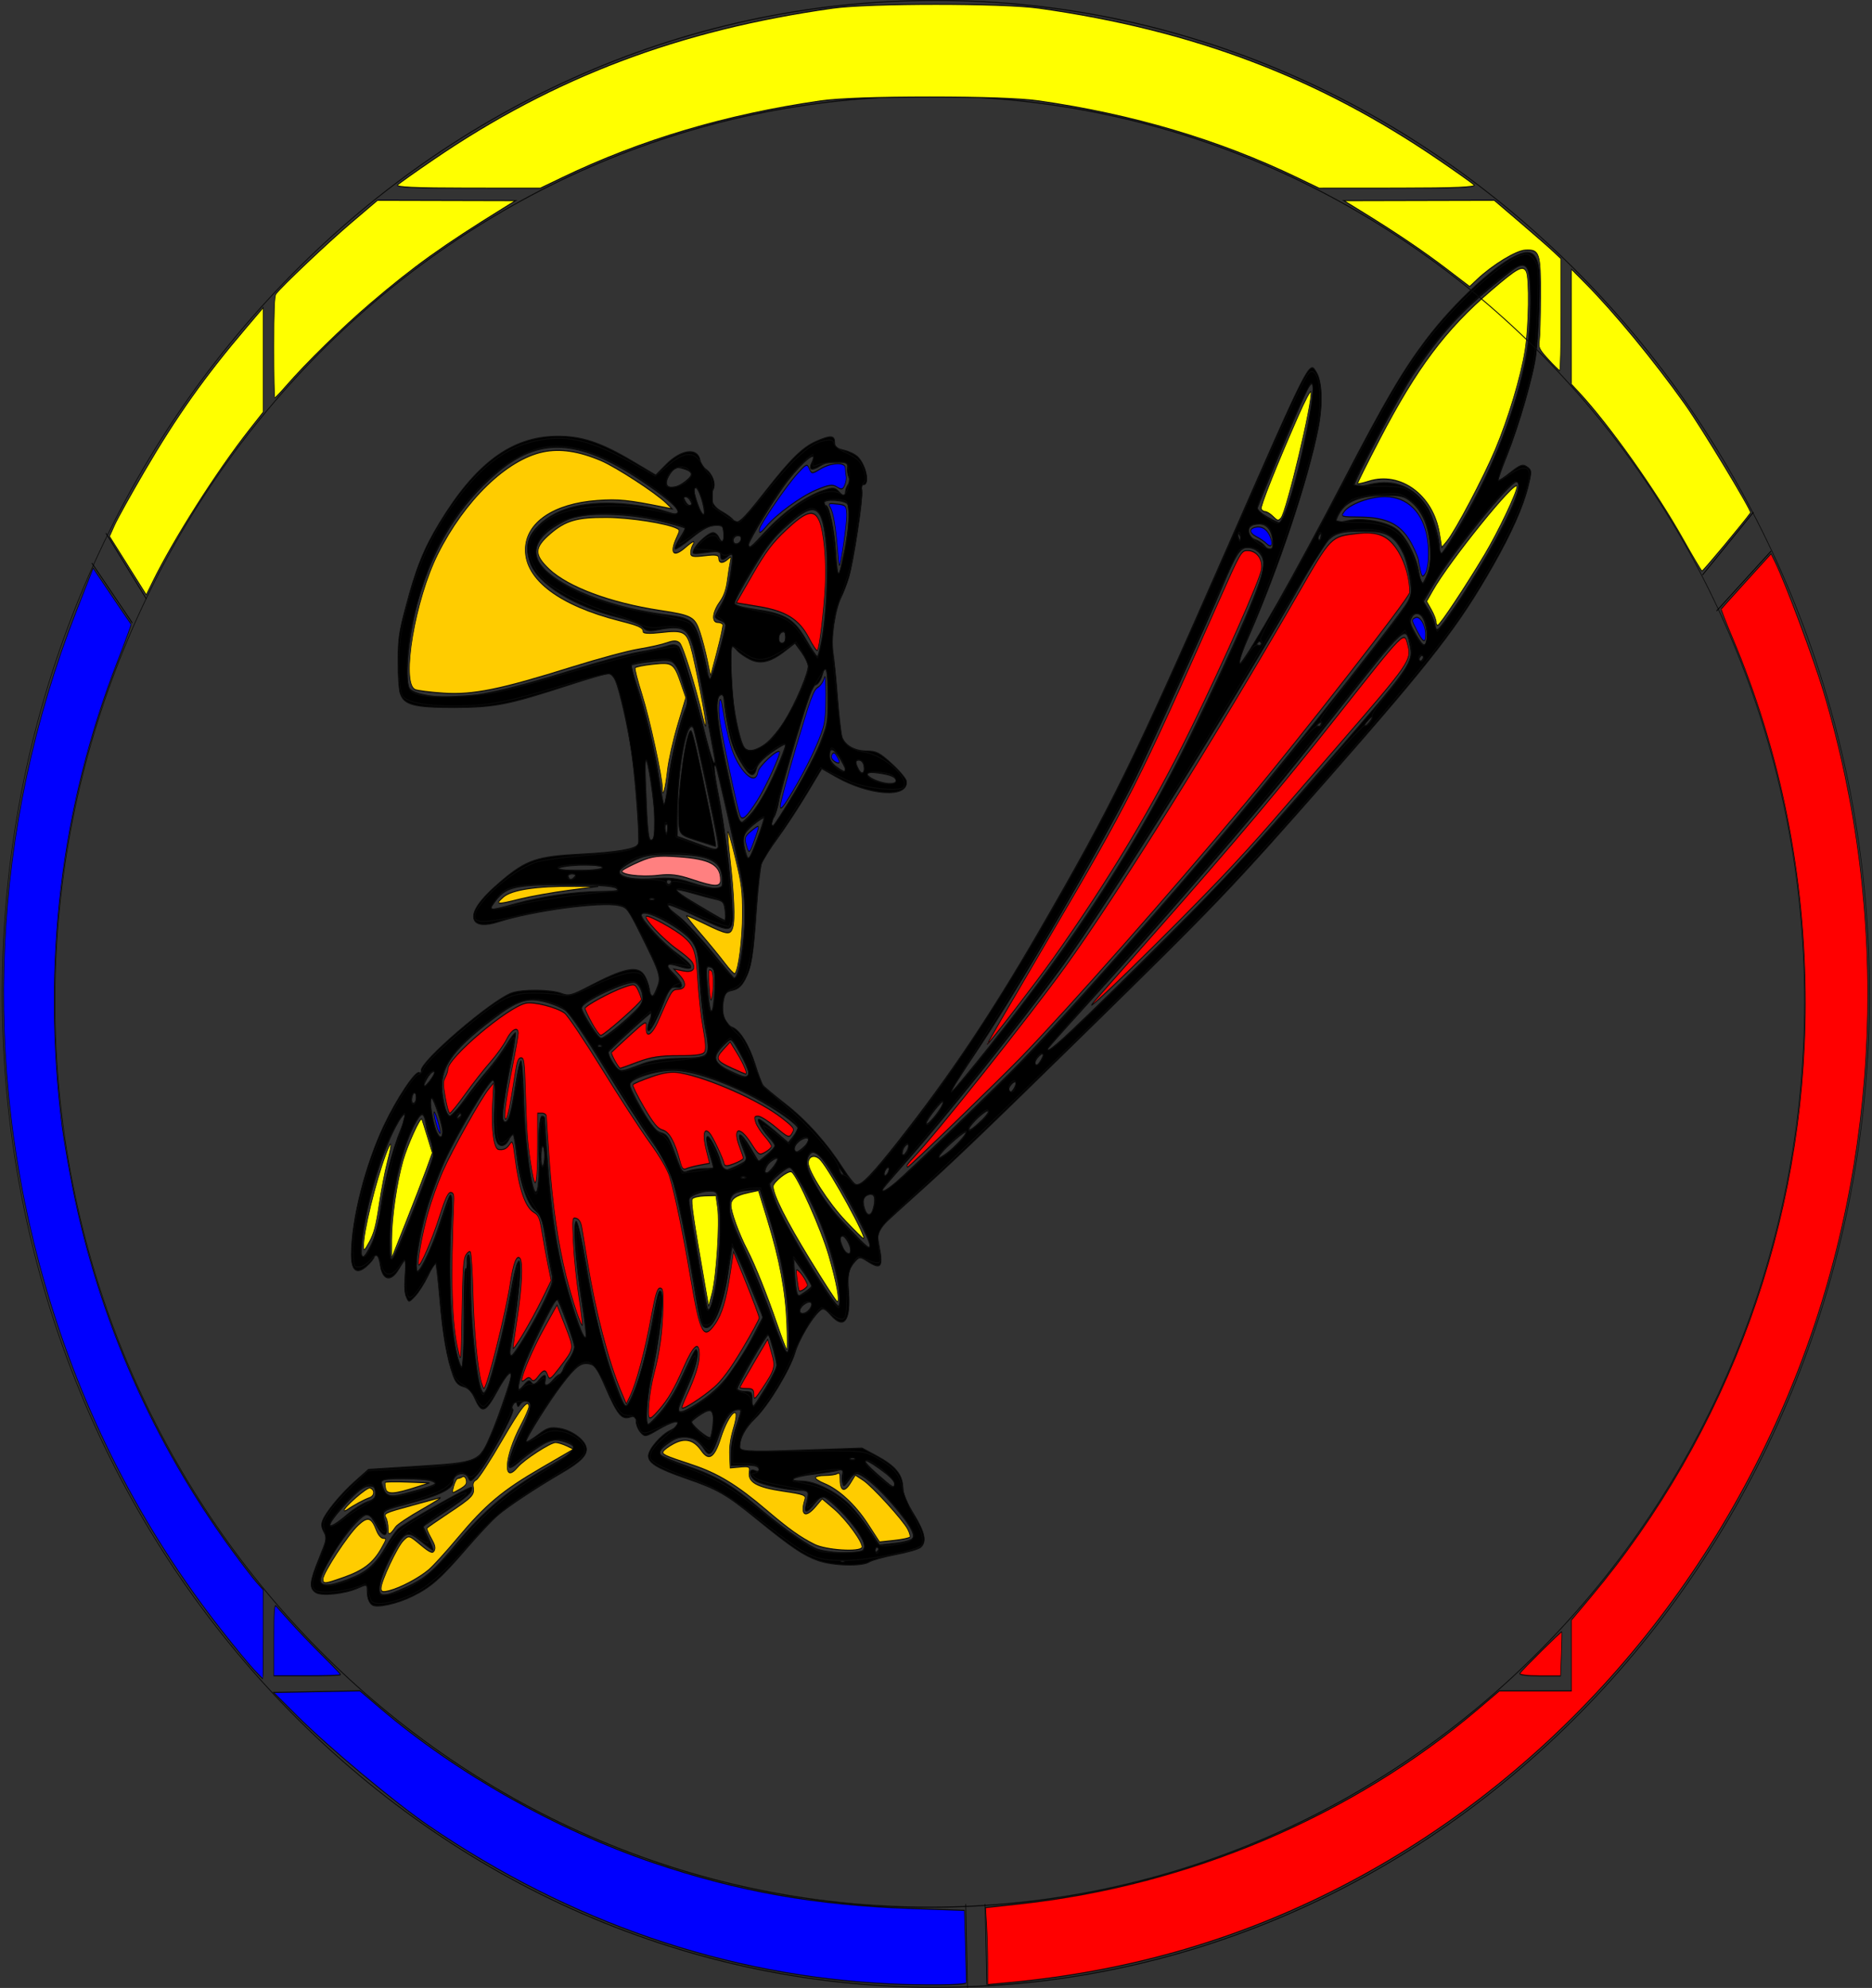 <?xml version="1.0" encoding="UTF-8"?>
<svg version="1.1" viewBox="0 0 723.96 768.54" xmlns="http://www.w3.org/2000/svg">
<rect x="0" y="0" width="723.96" height="768.54" fill="#333333" stroke="none"/>
<g transform="translate(-13.551 -93.78)">
<g transform="matrix(.238 0 0 .405 351 210.41)">
<path d="m-275.81 396.88c-11.816-29.794-32.048-68.129-37.496-71.044-4.566-2.444-9.996-2.508-20.728-0.246-7.997 1.686-28.728 4.422-46.069 6.08-17.34 1.658-66.197 9.391-108.57 17.185-116.7 21.464-160.56 26.692-208.47 24.849-22-0.846-42.907-2.42-46.46-3.497-22.597-6.85 0.179-85.953 37.291-129.52 43.55-51.123 111.81-90.014 170.77-97.298 27.654-3.416 57.901-0.785 93.858 8.164 24.652 6.136 89.025 30.722 105.97 40.475l10 5.755-12.857-1.527c-58.488-6.945-74.29-7.884-108.57-6.451-71.54 2.99-117.14 21.356-117.14 47.178 0 28.415 55.888 53.053 153.2 67.537 31.682 4.715 38.229 6.524 38.229 10.56 0 1.622 11.172 1.913 28.263 0.736 36.089-2.486 41.668-1.024 48.698 12.757 6.713 13.159 26.88 74.611 25.077 76.414-0.698 0.698-2.942-2.951-4.987-8.109z" fill="#fc0" stroke="#0a0a0a"/>
<path d="m921.24 221.11c-10.218-36.493-63.344-59.37-115.29-49.645-9.302 1.741-17.319 2.759-17.816 2.262-0.497-0.497 15.709-19.646 36.014-42.554 60.471-68.222 106.68-104.45 181.2-142.05 42.887-21.642 51.453-24.345 56.784-17.921 5.361 6.46 4.248 52.51-1.81 74.875-6.975 25.752-27.137 65.281-48.569 95.221-19.172 26.783-64.96 77.718-78.588 87.422l-8.162 5.812-3.757-13.419z" fill="#ff0" stroke="#0a0a0a"/>
<path d="m890.05 256.2c-1.597-4.202-2.905-8.549-2.905-9.66s-3.982-6.85-8.848-12.754c-16.782-20.359-39.914-27.919-86.196-28.17-31.302-0.17-31.814-0.277-25.545-5.353 8.7-7.045 41.749-14.188 65.644-14.188 36.536 0 62.48 14.93 69.18 39.81 3.812 14.156 1.933 29.356-4.263 34.499-3.418 2.837-4.683 2.088-7.067-4.185z" fill="#00f" stroke="#0a0a0a"/>
<path d="m915.71 305.52c0-1.878-3.461-7.027-7.69-11.442l-7.69-8.027 9.833-10.244c27.604-28.758 136.98-108.17 136.98-99.451 0 5.676-30.315 43.173-52.688 65.171-31.121 30.599-72.747 67.409-76.227 67.409-1.382 0-2.513-1.537-2.513-3.415z" fill="#ff0" stroke="#0a0a0a"/>
<path d="m650 204.65c-3.929-2.246-9.317-4.129-11.974-4.184-2.657-0.056-5.538-1.245-6.403-2.644-1.601-2.591 24.478-41.16 59.952-88.664 10.837-14.512 20.187-24.936 20.777-23.165 3.002 9.006-39.909 114.95-48.864 120.64-4.56 2.897-5.091 2.819-13.489-1.982z" fill="#ff0" stroke="#0a0a0a"/>
<path d="m639.94 230.84c-3.109-1.835-10.153-4.663-15.653-6.285-12.493-3.684-12.901-8.199-0.846-9.365 10.633-1.029 19.487 3.007 23.646 10.778 3.686 6.888 0.244 9.234-7.146 4.873z" fill="#00f" stroke="#0a0a0a"/>
<path d="m884.88 314.41c-9.308-10.616-9.34-10.752-3.034-12.753 7.195-2.284 16.728 6.831 16.728 15.994 0 8.861-3.89 7.94-13.694-3.241z" fill="#00f" stroke="#0a0a0a"/>
<path d="m359.67 668.36c2.959-2.039 47.959-32.039 100-66.666 128-85.168 202.96-137.49 294.62-205.62 113.43-84.322 109.17-81.791 115.27-68.402 6.571 14.423 3.207 17.308-108.13 92.728-44.786 30.339-96.857 65.646-115.71 78.46-18.857 12.814-54.214 35.601-78.571 50.638-81.737 50.461-238.72 140.39-207.48 118.86z" fill="#f00" stroke="#0a0a0a"/>
<path d="m55.714 824.88c0-0.658 4.821-4.169 10.714-7.803 35.842-22.11 188.13-134.65 246.43-182.11 84.72-68.97 243.87-218.69 378.57-356.13 54.144-55.245 52.966-54.539 95.976-57.549 33.849-2.369 51.141 2.099 66.913 17.29 11.207 10.794 18.501 26.13 18.512 38.922 0 4.834-174.3 136.16-269.97 203.4-119.59 84.05-282.41 192.3-361.43 240.28-35.19 21.37-181.95 104.9-184.3 104.9-0.777 0-1.413-0.538-1.413-1.196z" fill="#f00" stroke="#0a0a0a"/>
<path d="m285.57 608.22c132.06-132.19 144.23-146.36 278.44-324.29 34.164-45.293 35.277-46.427 45.507-46.365 14.672 0.089 24.736 8.286 22.264 18.135-2.501 9.965-60.876 87.439-114.38 151.8-62 74.584-132.94 144.11-224.01 219.51-26.671 22.085-105 81.914-107.24 81.914-0.657 0 44.083-45.321 99.422-100.71z" fill="#f00" stroke="#0a0a0a"/>
<path d="m-312.51 821.27c-8.499-19.02-17.556-28.756-28.362-30.485-8.184-1.31-15.028-6.192-30.405-21.688-10.914-10.999-19.09-20.752-18.169-21.672 0.921-0.921 14.35-4.275 29.843-7.455 20.735-4.255 33.07-5.275 46.74-3.863 45.981 4.749 129.63 26.546 165.54 43.136 19.989 9.236 20.977 10.117 16.427 14.668-4.55 4.55-6.132 4.203-26.307-5.781-11.806-5.842-24.705-10.622-28.662-10.622-6.327 0-6.824 0.695-4.116 5.755 1.694 3.165 8.168 9.122 14.386 13.237 6.219 4.115 11.307 8.497 11.307 9.738 0 1.241-4.551 3.758-10.114 5.594-9.748 3.217-10.573 2.915-22.793-8.35-19.175-17.675-31.167-15.068-18.522 4.027 3.122 4.714 5.685 9.315 5.696 10.224 0.01 0.909-6.715 3.207-14.946 5.106-10.702 2.47-15.261 2.565-16.006 0.331-1.794-5.383-18.797-26.403-23.951-29.612-9.139-5.689-11.613 1.564-5.443 15.958l5.551 12.949-16.164 1.786c-8.89 0.982-18.812 2.525-22.048 3.427-4.501 1.255-6.728-0.25-9.479-6.407z" fill="#f00" stroke="#0a0a0a"/>
<path d="m-418.56 724.66c-3.685-3.922-6.159-7.579-5.498-8.125 0.661-0.546 13.738-7.711 29.06-15.921 26.326-14.107 27.819-14.563 27.143-8.304-1.228 11.376 9.346 8.075 19.965-6.233 21.558-29.047 21.958-29.417 32.018-29.714 13.025-0.384 14.073-5.94 2.512-13.312l-9.495-6.054 14.788 1.754c15.733 1.866 21.926-1.627 14.836-8.366-2.15-2.044-13.001-7.485-24.112-12.091-22.664-9.395-55.288-29.91-50.24-31.593 3.906-1.302 46.179 12.313 60.443 19.467 17.268 8.661 20.447 14.411 23.188 41.943 1.375 13.81 5.147 33.894 8.381 44.631 4.355 14.458 5.065 20.505 2.735 23.312-2.339 2.818-13.185 3.772-42.297 3.719-29.654-0.054-45.703 1.395-66.16 5.974-14.855 3.325-27.809 6.045-28.788 6.045-0.978 0-4.793-3.209-8.478-7.132z" fill="#f00" stroke="#0a0a0a"/>
<path d="m-456.15 688.46c-6.044-6.547-10.99-12.787-10.99-13.866 0-2.545 42.389-16.037 64.063-20.389 16.077-3.229 17.049-3.091 22.092 3.136 2.901 3.583 5.274 7.547 5.274 8.81 0 2.692-60.736 34.214-65.924 34.214-1.939 0-8.471-5.357-14.515-11.904z" fill="#f00" stroke="#0a0a0a"/>
<path d="m-363.41 1051.9c0.921-7.775 4.771-20.953 8.556-29.286 9.045-19.914 13.682-40.177 14.327-62.609 0.469-16.318-0.061-18.256-4.995-18.256-4.486 0-7.211 5.354-14.545 28.571-10.017 31.711-23.53 61.475-33.509 73.806l-6.549 8.092-8.826-12.378c-19.925-27.944-41.259-76.057-53.629-120.95-4.33-15.714-8.837-31.786-10.014-35.714-1.336-4.458-4.639-7.508-8.787-8.114-6.631-0.969-6.642-0.916-4.787 23.214 1.022 13.302 4.986 36.224 8.808 50.938 3.822 14.714 6.491 27.211 5.931 27.77-2.038 2.038-17.015-24.374-26.422-46.598-13.278-31.366-22.162-67.479-27.573-112.09-2.51-20.68-4.57-39-4.57-40.64 0-1.637-3.214-2.976-7.143-2.976h-7.143l-0.044 30.714c-0.053 37.428-3.354 45.471-9.59 23.37-6.555-23.229-8.05-34.007-10.008-72.145-1.648-32.088-2.224-34.796-7.405-34.796-4.344 0-6.46 3.242-9.324 14.286-8.102 31.233-12.621 44.286-15.332 44.286-4.1 0-0.506-16.822 10.662-49.904 5.287-15.662 9.613-30.126 9.613-32.143 0-7.017-11.064-3.606-19.078 5.881-4.436 5.252-16.422 15.107-26.637 21.901-10.214 6.794-28.491 20.497-40.615 30.452-12.124 9.955-23.324 18.099-24.889 18.099-1.565 0-4.821-6.652-7.236-14.782-3.9-13.134-3.913-15.31-0.111-19.511 2.353-2.601 4.279-6.169 4.279-7.929 0-10.85 96.525-58.796 126.45-62.81 12.788-1.715 50.247 3.888 63.078 9.436 4.974 2.151 32.187 25.991 60.473 52.978s63.399 58.748 78.029 70.578c16.487 13.332 28.748 25.722 32.251 32.587 8.9 17.446 21.826 54.191 34.418 97.842 15.163 52.566 20.672 58.518 39.495 42.68 11.259-9.473 17.968-22.754 24.57-48.632l5.209-20.42 20.872 30.315c11.479 16.673 20.872 31.55 20.872 33.058 0 1.509-12.536 15.071-27.857 30.138-19.56 19.235-33.389 30.154-46.429 36.657-19.794 9.873-49.266 20.929-51.045 19.15-0.59-0.59 2.776-5.954 7.481-11.919 13.877-17.596 20.684-30.326 20.696-38.703 0.02-14.004-9.526-9.676-25.205 11.428-16.066 21.626-25.38 30.994-41.612 41.852-15.529 10.388-17.094 9.695-15.152-6.702z" fill="#f00" stroke="#0a0a0a"/>
<path d="m-635.27 1032.5c-6.252-11.951-12.578-50.711-14.003-85.798-0.848-20.868-2.767-38.698-4.265-39.624-1.498-0.926-4.85 0.442-7.449 3.038-3.906 3.902-4.974 13.257-6.154 53.91-1.417 48.807-1.465 49.1-6.073 37.76-10.643-26.189-12.655-66.096-7.276-144.29 0.371-5.394-0.903-7.143-5.204-7.143-4.181 0-8.879 5.937-17.676 22.342-11.701 21.819-31.752 49.203-34.22 46.734-2.544-2.544 5.755-29.777 15.147-49.707 5.347-11.348 16.288-29.348 24.313-40 15.454-20.514 61.367-68.758 74.538-78.323l7.836-5.69-1.786 21.131c-2.02 23.897 2.179 41.876 9.908 42.423 8.436 0.598 13.238-0.755 18.097-5.096 4.339-3.877 5.062-2.812 8.407 12.401 6.807 30.954 16.596 47.718 30.743 52.65 7.691 2.681 9.591 5.416 13.388 19.273 2.434 8.882 6.767 22.85 9.629 31.04l5.204 14.892-15.013 17.965c-18.029 21.575-47.127 50.294-47.053 46.439 0.029-1.518 3.244-14.906 7.143-29.752 7.399-28.172 9.207-52.791 4.107-55.943-5.505-3.402-10.694 4.45-15.702 23.76-7.529 29.033-38.067 100.6-42.926 100.6-0.575 0-2.223-2.25-3.661-5z" fill="#f00" stroke="#0a0a0a"/>
<path d="m-570 1029.6c0-5.654 18.821-31.303 37.284-50.809l19.949-21.077 13.201 19.852c15.037 22.613 15.385 21.128-9.459 40.295-14.001 10.802-16.14 11.651-18.542 7.358-3.534-6.315-7.06-6.121-15.956 0.877-5.366 4.221-8.257 4.921-10.982 2.659-2.641-2.192-5.386-2.167-9.596 0.086-3.243 1.736-5.897 2.077-5.897 0.758z" fill="#f00" stroke="#0a0a0a"/>
<path d="m-192.86 1043.5c0-5.045-1.75-5.957-11.429-5.957-6.286 0-11.429-0.409-11.429-0.909s10.19-11.107 22.645-23.571l22.645-22.662 5.971 12.311c6.987 14.408 6.167 16.315-15.032 34.976-11.695 10.294-13.372 11.023-13.372 5.813z" fill="#f00" stroke="#0a0a0a"/>
<path d="m-154.66 976.79c-17.081-29.232-36.235-57.276-48.963-71.69-13.23-14.97-26.38-36.17-26.38-42.51 0-6.26 7.861-9.585 28.87-12.21l15.642-1.954 14.691 28.111c19.709 37.714 29.329 67.994 31.396 98.826 0.922 13.75 0.965 25 0.096 25-0.869 0-7.778-10.607-15.354-23.571z" fill="#ff0" stroke="#0a0a0a"/>
<path d="m-102.27 913.82c-38.283-36.769-59.114-61.181-59.147-69.315-0.017-4.282 24.748-15.756 29.813-13.812 9.309 3.572 48.104 54.748 60.397 79.672 12.634 25.615 18.46 44.39 13.706 44.17-1.375-0.064-21.521-18.385-44.77-40.714z" fill="#ff0" stroke="#0a0a0a"/>
<path d="m-44.286 877.24c-27.357-16.96-60-46.867-60-54.971 0-6.965 10.789-8.688 19.426-3.104 16.244 10.502 77.361 76.103 70.055 75.193-1.286-0.16-14.552-7.863-29.48-17.118z" fill="#ff0" stroke="#0a0a0a"/>
<path d="m-272.24 938.93c-18.858-63.442-23.038-80.155-20.645-82.548 1.428-1.428 10.627-2.725 20.443-2.881l17.846-0.285 2.772 11.429c3.676 15.156-1.975 66.17-9.108 82.22l-5.363 12.066-5.945-20z" fill="#ff0" stroke="#0a0a0a"/>
<path d="m-781.43 895.68c0-20.884 8.418-55.241 18.659-76.157 7.309-14.928 28.314-42.04 30.337-39.16 0.552 0.786 4.626 8.334 9.053 16.775l8.05 15.346-9.951 16.082c-5.473 8.845-20.346 31.448-33.05 50.227l-23.098 34.145v-17.259z" fill="#ff0" stroke="#0a0a0a"/>
<path d="m-827.07 901.58c-0.181-13.842 19.256-60.979 36.233-87.873 9.705-15.374 10.841-11.589 2.311 7.701-3.942 8.913-9.968 27.374-13.392 41.024-4.788 19.092-8.399 27.155-15.65 34.947-8.225 8.839-9.435 9.374-9.502 4.201z" fill="#ff0" stroke="#0a0a0a"/>
<path d="m-708.36 786.48c-2.473-4.782-4.44-10.366-4.37-12.408 0.07-2.042 2.734 1.229 5.921 7.271 3.187 6.041 5.154 11.625 4.37 12.408-0.783 0.783-3.448-2.488-5.921-7.271z" fill="#00f" stroke="#0a0a0a"/>
<path d="m-150 481.71c-6.3e-4 -3.101 11.892-29.268 26.429-58.149 22.281-44.269 27.698-52.958 34.511-55.358 4.445-1.566 9.185-5.578 10.533-8.917 1.69-4.184 2.508 0.855 2.633 16.214 0.125 15.376-1.276 25.119-4.521 31.429-7.42 14.43-27.325 38.838-49.336 60.496-15.331 15.086-20.248 18.554-20.249 14.286z" fill="#00f" stroke="#0a0a0a"/>
<path d="m-56.914 236.79c-2.765-21.425-6.871-35.52-11.776-40.425-3.766-3.766-2.531-4.136 10.79-3.231 14.383 0.978 15.082 1.402 15.926 9.678 0.764 7.482-9.458 48.978-12.065 48.978-0.517 0-1.811-6.75-2.875-15z" fill="#00f" stroke="#0a0a0a"/>
<path d="m-183.59 216.79c1.708-5.212 43.932-41.356 61.677-52.794 14.462-9.322 15.422-9.553 19.071-4.582 3.693 5.03 4.394 5.04 18.012 0.234 17.649-6.228 40.545-6.763 40.545-0.948 0 2.229 0.607 5.764 1.348 7.857 0.741 2.093-0.339 6.021-2.402 8.729-3.184 4.18-5.074 4.424-12.517 1.614-7.226-2.727-13.208-2.213-34.027 2.924-24.678 6.089-64.93 23.4-80.971 34.822-9.246 6.584-12.398 7.213-10.737 2.145z" fill="#00f" stroke="#0a0a0a"/>
<path d="m-64.262 437.58c-3.015-1.906-3.372-3.585-1.218-5.738s4.574-1.353 8.276 2.738c3.96 4.375 4.256 5.771 1.218 5.738-2.208-0.024-5.932-1.256-8.276-2.738z" fill="#00f" stroke="#0a0a0a"/>
<path d="m-215.1 491.02c-4.137-5.104-32.084-82.998-33.988-94.731-0.889-5.478-0.684-12.265 0.456-15.084 1.527-3.776 3.143-0.988 6.141 10.589 2.238 8.643 7.391 22.558 11.45 30.922 11.82 24.354 40.784 41.303 44.739 26.18 1.429-5.465 32.101-22.258 35.127-19.232 2.204 2.204-22.789 34.245-36.513 46.808-17.002 15.564-23.705 19.121-27.413 14.547z" fill="#00f" stroke="#0a0a0a"/>
<path d="m-204.02 520.86c-4.716-8.812-3.986-10.453 6.975-15.68 13.806-6.584 14.121-6.312 6.822 5.899-9.25 15.474-10.337 16.245-13.797 9.78z" fill="#00f" stroke="#0a0a0a"/>
<path d="m-798.57 1228c0-6.689 26.392-39.727 36.409-45.577 8.707-5.085 8.898-5.057 27.58 4.156 14.66 7.229 19.571 8.518 22.25 5.839 2.679-2.679 1.627-5.327-4.764-11.998-4.511-4.708-7.652-9.073-6.981-9.7 0.671-0.627 16.588-7.128 35.372-14.447 38.324-14.933 42.372-17.422 40.079-24.646-1.136-3.579 0.323-5.692 4.936-7.149 3.601-1.138 22.226-17.956 41.387-37.373 31.623-32.046 43.732-40.949 43.732-32.153 0 1.733-5.975 9.769-13.279 17.857-26.769 29.645-29.782 57.22-4.305 39.401 9.988-6.986 52.758-23.272 61.063-23.251 3.586 0.01 11.664 1.449 17.949 3.201l11.429 3.186-52.61 17.938c-63.099 21.515-90.564 35.02-135.78 66.764-18.771 13.179-39.992 26.876-47.157 30.438-15.866 7.887-45.844 17.244-63.94 19.957-11.059 1.658-13.374 1.236-13.374-2.443z" fill="#fc0" stroke="#0a0a0a"/>
<path d="m-892.86 1219.2c0-5.871 40.631-42.405 57.175-51.409 15.686-8.538 21.185-7.546 29.629 5.34 2.678 4.088 7.469 7.259 10.965 7.259 5.707 0 5.422 0.811-3.514 10.031-13.204 13.623-29.097 20.779-60.57 27.274-31.935 6.59-33.686 6.668-33.686 1.505z" fill="#fc0" stroke="#0a0a0a"/>
<path d="m-791.05 1133.2c-1.066-2.777-1.438-5.549-0.827-6.16 0.611-0.611 17.034-0.748 36.496-0.305l35.385 0.805-20 3.816c-37.172 7.092-48.878 7.515-51.054 1.844z" fill="#fc0" stroke="#0a0a0a"/>
<path d="m-858.57 1153.7c0-3.263 37.227-22.277 41.858-21.379 8.224 1.595 7.609 7.77-0.94 9.44-8.176 1.598-26.798 7.508-35.917 11.399-2.75 1.173-5 1.416-5 0.539z" fill="#fc0" stroke="#0a0a0a"/>
<path d="m-680.5 1130.5c1.849-3.986 4.864-7.257 6.7-7.269 1.836-0.012 5.206-0.739 7.488-1.615 2.302-0.883 4.927 0.43 5.893 2.949 1.709 4.454-0.919 6.17-17.225 11.246-5.783 1.8-5.984 1.428-2.857-5.311z" fill="#fc0" stroke="#0a0a0a"/>
<path d="m-787.14 1171.1c0-3.707-1.501-8.241-3.335-10.075-4.425-4.425-3.034-4.824 41.906-12.008 20.429-3.266 41-6.588 45.714-7.384 4.714-0.795-8.542 4.25-29.459 11.211-20.917 6.962-40.203 14.52-42.857 16.795-9.541 8.178-11.969 8.475-11.969 1.46z" fill="#fc0" stroke="#0a0a0a"/>
<path d="m-94.286 1186.3c-23.618-7.005-41.624-14.558-77.691-32.589-48.16-24.076-79.104-35.173-120.88-43.35-47.004-9.2-49.054-9.764-47.087-12.946 0.862-1.395 8.413-4.694 16.779-7.331 18.58-5.857 32.401-3.828 44.759 6.571 12.281 10.334 21.575 6.861 31.708-11.85 13.7-25.298 33.417-34.692 20.878-9.947-5.201 10.263-7.092 17.978-6.477 26.428l0.868 11.934 16.198-0.855c14.915-0.787 16.081-0.408 14.723 4.784-2.505 9.581 12.347 14.529 54.666 18.213 34.826 3.032 38.027 3.774 35.624 8.264-7.882 14.728 1.077 18.021 17.697 6.504l10.644-7.376 18.71 9.312c20.315 10.111 48.481 32.894 45.876 37.109-2.9 4.692-58.48 2.618-76.995-2.874z" fill="#fc0" stroke="#0a0a0a"/>
<path d="m-7.666 1166.7c-20.113-18.228-47.115-32.919-70.88-38.564-7.871-1.87-14.311-4.381-14.311-5.581 0-1.2 6.966-2.181 15.481-2.181 8.514 0 17.514-0.78 20-1.734 3.417-1.311 4.519 0.104 4.519 5.804 0 10.897 7.455 12.354 16.903 3.303l7.99-7.655 12.553 4.838c14.467 5.575 64.21 37.622 72.298 46.578 3.002 3.324 4.686 6.817 3.742 7.761-0.944 0.944-12.414 2.384-25.488 3.2l-23.771 1.483-19.037-17.252z" fill="#fc0" stroke="#0a0a0a"/>
<path d="m-240 631.45c-7.857-6.118-25.613-18.829-39.457-28.246-13.844-9.417-24.074-17.122-22.734-17.122 1.341 0 13.311 3.123 26.6 6.941 39.493 11.345 44.534 11.802 48.496 4.398 3.88-7.25 2.173-31.507-4.674-66.432-2.398-12.23-3.945-23.467-3.438-24.971 0.507-1.504 6.036 9.788 12.287 25.093 10.321 25.269 11.37 30.192 11.414 53.542 0.044 23.823-6.324 53.262-12.284 56.784-1.058 0.625-8.353-3.869-16.21-9.987z" fill="#fc0" stroke="#0a0a0a"/>
<path d="m-600 568.36c13.299-7.022 53.326-10.593 115.71-10.324l38.571 0.166-48.006 3.734c-26.403 2.054-61.779 5.753-78.613 8.222-38.966 5.714-41.574 5.545-27.667-1.798z" fill="#fc0" stroke="#0a0a0a"/>
<path d="m-341.43 464.87c0-10.649-20.719-66.729-33.178-89.804-7.089-13.129-12.102-24.658-11.139-25.621 0.962-0.962 14.22-2.518 29.462-3.456 31.491-1.939 33.42-1.109 45.544 19.579l7.239 12.353-13.316 26.222c-7.324 14.422-14.753 33.937-16.509 43.365-3.167 17.005-8.102 27.58-8.102 17.362z" fill="#fc0" stroke="#0a0a0a"/>
<path d="m-268.41 342.4c-2.846-8.191-8.255-20.315-12.021-26.943-8.278-14.571-13.043-16.084-65.285-20.732-79.911-7.11-149.12-22.271-179.76-39.376-24.558-13.712-24.212-20.685 1.674-33.803 25.046-12.692 43.168-15.801 91.305-15.664 38.363 0.109 98.218 5.604 114.68 10.53 4.716 1.411 4.67 1.986-0.714 8.831-11.789 14.987-5.212 19.332 14.241 9.408 12.711-6.485 17.02-7.306 12-2.286-1.886 1.886-3.429 5.284-3.429 7.551 0 3.379 4.123 3.84 22.857 2.556 18.472-1.266 22.857-0.796 22.857 2.449 0 4.827 6.734 5.2 14.907 0.826 5.168-2.766 5.699-2.512 4.001 1.915-1.077 2.807-3.274 10.973-4.881 18.146-2.092 9.335-5.718 15.346-12.76 21.151-11.789 9.718-13.198 19.122-2.863 19.122 3.836 0 7.518 0.964 8.182 2.143 0.664 1.179-3.523 12.702-9.306 25.607l-10.513 23.464-5.174-14.892z" fill="#fc0" stroke="#0a0a0a"/>
<path d="m-103 321.45c-16.066-18.248-37.446-26.127-82.766-30.5l-35.696-3.445 26.592-27.143c21.312-21.753 32.131-30.202 54.487-42.548 32.541-17.971 45.133-20.059 53.549-8.881 7.744 10.285 12.044 37.774 9.833 62.857-2.087 23.674-9.433 59.222-12.65 61.21-1.133 0.7-7.14-4.498-13.35-11.551z" fill="#f00" stroke="#0a0a0a"/>
<path d="m-294.29 551.36c-21.773-4.256-34.536-5.156-53.641-3.784-29.316 2.106-65.366-0.855-58.332-4.791 2.5-1.399 15.216-5.228 28.259-8.509 20.321-5.112 29.233-5.745 62.285-4.423 51.529 2.062 68.571 7.565 68.571 22.146 0 7.035-8.471 6.92-47.143-0.639z" fill="#ff8080" stroke="#0a0a0a"/>
<path d="m-278.57 515.56c-36.902-6.881-35.593-6.038-36.594-23.57-1.48-25.917 12.915-84.757 20.146-82.347 2.895 0.965 10.91 21.431 30.771 78.578 6.144 17.679 10.257 31.961 9.138 31.739-1.118-0.222-11.676-2.202-23.462-4.399z" stroke="#0a0a0a"/>
<path d="m-812.86 1244.1c-5.771-2.376-8.475-6.834-8.528-14.06-0.043-5.839-0.471-5.899-15.044-2.112-21.483 5.583-59.14 7.888-68.571 4.196-10.92-4.274-9.937-10.125 5.456-32.45 13.116-19.022 13.234-19.396 7.977-25.205-4.058-4.484-4.619-7.053-2.339-10.729 4.928-7.946 29.607-25.534 52.877-37.684l21.829-11.397 78.171-2.909c102.15-3.801 101.5-3.634 121.32-30.967 11.374-15.683 32.565-51.943 32.565-55.722 0-5.824-9.061 0.177-23.042 15.262-18.688 20.164-24.861 21.396-35.741 7.132-5.702-7.475-10.534-10.485-19.009-11.841-8.607-1.376-12.685-3.97-16.808-10.691-10.125-16.504-16.695-38.648-21.691-73.115-2.737-18.882-5.822-34.33-6.855-34.33s-6.534 5.681-12.223 12.625c-5.69 6.944-15.025 15.517-20.745 19.052-10.186 6.295-10.483 6.315-14.402 0.955-2.885-3.946-3.479-9.66-2.127-20.481 1.031-8.254 1.183-15.008 0.337-15.008s-5.395 3.857-10.109 8.571c-12.908 12.908-26.794 11.258-30.53-3.627-2.204-8.782-7.533-13.503-9.291-8.231-0.631 1.892-6.357 6.098-12.726 9.347-16.119 8.223-25.054 4.291-24.994-10.999 0.131-33.32 22.666-85.551 53.304-123.54 20.779-25.766 51.294-52.544 57.265-50.253 1.984 0.761 3.301-0.067 2.927-1.84-1.801-8.538 112.6-66.345 146.46-74.006 16.571-3.749 64.159-3.579 81.429 0.292 12.024 2.695 16.693 1.992 45.276-6.809 57.199-17.612 79.267-20.13 89.867-10.255 3.42 3.186 7.016 8.972 7.991 12.857 2.194 8.74 5.231 8.938 10.991 0.714 8.769-12.52 8.35-13.347-29.129-57.559-16.553-19.526-18.857-21.201-31.429-22.843-29.362-3.834-140.04 4.936-196.1 15.539-20.609 3.898-34.825 3.26-38.981-1.748-5.969-7.192 9.106-19.881 44.371-37.347 40.398-20.009 57.776-23.427 130-25.566 57.352-1.699 87.466-4.735 92.007-9.275 2.87-2.87-4.462-62.834-10.81-88.412-5.744-23.143-19.472-58.695-26.283-68.068-2.703-3.719-7.555-6.803-10.784-6.852-3.228-0.049-32.157 4.93-64.286 11.066-99.62 19.024-120.95 21.483-186.99 21.556-64.976 0.072-81.558-2.484-87.726-13.523-2.088-3.737-3.463-16.285-3.356-30.617 0.166-22.118 1.242-26.656 12.053-50.84 16.804-37.588 29.328-56.014 54.961-80.859 58.792-56.986 117.25-82.467 190.38-82.986 40.685-0.288 71.854 5.766 124.63 24.209l36.662 12.811 16.775-9.993c24.522-14.608 51.547-16.59 55.52-4.072 0.943 2.97 5.243 6.862 9.555 8.648 10.427 4.319 16.285 13.594 11.913 18.862-7.023 8.462-2.063 16.298 13.523 21.363 8.193 2.662 16.715 6.35 18.938 8.196 6.137 5.094 13.993 0.937 51.931-27.476 41.411-31.015 60.254-41.889 82.692-47.722 23.112-6.008 30.114-5.771 30.114 1.019 0 4.409 2.857 5.83 15 7.464 8.25 1.11 18.361 3.976 22.47 6.37 13.584 7.914 20.059 26.435 9.242 26.435-2.926 0-3.684 1.754-2.445 5.657 2.125 6.694-13.613 67.63-21.418 82.929-2.989 5.858-8.608 14.423-12.487 19.033-9.852 11.708-16.844 39.832-13.075 52.586 1.592 5.387 4.857 24.484 7.256 42.437 2.399 17.953 5.676 35.098 7.282 38.099 4.393 8.208 20.159 13.538 40.226 13.597 15.623 0.047 20.909 1.639 40.796 12.292 12.566 6.731 23.223 14.192 23.683 16.58 3.131 16.259-60.685 13.718-115.21-4.587l-22.329-7.495-24.493 23.993c-13.471 13.196-34.51 32.032-46.753 41.858-12.243 9.826-24.068 20.632-26.278 24.015-2.21 3.382-5.995 22.864-8.411 43.292-5.395 45.618-8.337 56.403-18.48 67.756-5.782 6.471-11.325 9.336-20.434 10.562-11.062 1.488-12.803 2.739-15.134 10.878-3.329 11.623 2.834 22.145 14.376 24.542 12.411 2.578 27.531 16.958 37.504 35.67 4.977 9.338 10.672 18.244 12.655 19.79 1.983 1.546 18.391 9.583 36.462 17.861 34.837 15.957 67.645 37.571 94.454 62.227 8.97 8.25 18.439 15 21.042 15 8.661 0 26.515-11.022 67.846-41.883 83.67-62.51 150.42-120.99 228.25-200.04 118.89-120.74 151.97-160.34 305.13-365.24 137.15-183.48 134.32-180.23 146.32-168.23 8.975 8.975 10.127 30.442 2.819 52.51-16.196 48.906-63.623 132.54-112.5 198.39-33.488 45.117-17.94 34.63 45.725-30.84 25.111-25.823 73.341-78.265 107.18-116.54 66.837-75.6 96.152-105.03 133.99-134.51 47.621-37.105 117.67-74.689 153.54-82.382 18.879-4.049 27.825 0.648 30.73 16.135 2.215 11.806-0.691 58.59-4.954 79.74-3.871 19.21-27.351 67.28-46.849 95.915-8.731 12.822-15.356 23.83-14.724 24.462 0.632 0.633 9.519-2.766 19.747-7.553 15.277-7.149 19.944-8.191 26.141-5.835 8.831 3.357 9.013 4.51 2.988 18.929-8.069 19.312-27.303 44.794-56.72 75.146-56.46 58.18-97.46 89.32-267.19 202.9-157.1 105.12-181.39 120.06-399.05 245.37-166.91 96.1-213.43 122.25-275.42 154.83-30.64 16.1-56.831 30.33-58.2 31.62-1.4 1.318-0.485 8.221 2.091 15.782 6.727 19.742 2.728 22.531-19.911 13.885-11.075-4.229-12.469-4.201-19.497 0.405-10.797 7.074-12.596 12.166-10.335 29.249 3.619 27.348-7.827 36.019-29.029 21.988-9.765-6.462-12.54-7.138-17.786-4.33-13.591 7.274-33.631 27.158-40.016 39.706-8.586 16.873-43.897 51.118-64.934 62.975-16.396 9.241-25.238 18.967-25.238 27.762 0 4.479 7.186 4.683 99.389 2.811l99.389-2.017 23.02 7.272c31.007 9.795 42.22 17.559 43.423 30.066 0.723 7.517 4.77 13.416 17.857 26.024 17.904 17.249 21.007 25.972 11.123 31.262-3.19 1.707-21.511 4.86-40.714 7.006-19.203 2.146-38.534 5.295-42.958 6.997-11.698 4.501-58.841 3.788-83.28-1.26-23.937-4.944-43.15-12.579-100.11-39.78-49.963-23.862-62.532-28.101-114.97-38.772-45.659-9.293-60.749-14.587-60.749-21.314 0-6.174 20.313-20.038 35.651-24.332 7.187-2.012 13.753-4.768 14.591-6.124 2.911-4.71-11.796-2.489-33.648 5.081-20.948 7.256-22.32 7.389-29.286 2.825-4.02-2.634-7.308-7.388-7.308-10.566 0-5.057-1.249-5.544-10.013-3.9-13.476 2.528-20.454-2.474-39.633-28.408-13.86-18.742-16.833-21.257-26.552-22.468-12.821-1.598-21.663 2.302-43.888 19.356-21.045 16.149-60.493 53.131-58.645 54.979 0.808 0.808 9.42-2.099 19.138-6.46 15.373-6.899 20.006-7.711 35.655-6.25 19.145 1.788 40.228 10.656 43.094 18.126 2.612 6.808-8.309 13.518-39.018 23.97-40.607 13.821-88.59 32.502-105.52 41.081-8.232 4.171-30.737 18.317-50.012 31.434-42.744 29.09-57.392 36.669-88.014 45.54-24.75 7.17-57.791 11.422-65.164 8.387zm53.542-16.566c32.892-8.812 45.535-15.247 85.029-43.276 42.464-30.137 84.576-50.873 144-70.906 43.196-14.563 49.051-17.241 44.68-20.436-2.766-2.023-12.063-4.556-20.66-5.631-13.158-1.644-18.87-0.71-36.109 5.905-11.263 4.322-26.165 10.946-33.117 14.72-6.951 3.775-13.636 5.864-14.856 4.644-3.357-3.359 4.636-17.748 20.366-36.662 15.68-18.854 18-26.986 7.7-26.986-3.614 0-8.275 1.607-10.357 3.571-3.031 2.86-4.055 2.836-5.135-0.119-1.058-2.895-2.243-2.949-5.492-0.252-2.807 2.329-3.144 4.056-1.046 5.353 3.824 2.363-40.22 49.741-57.143 61.469-10.992 7.617-12.319 7.92-15.52 3.542-4.879-6.673-24.449-3.686-24.449 3.731 0 7.307-24.299 13.888-84.89 22.992-28.55 4.29-31.061 5.548-26.834 13.448 8.791 16.427-0.158 19.61-13.601 4.837-5.005-5.5-11.061-10-13.458-10-17.307 0-80.614 53.659-76.367 64.728 1.925 5.016 22.201 3.177 54.219-4.917 22.859-5.779 37.486-14.072 52.359-29.689 5.5-5.775 13.883-12.909 18.629-15.853 7.683-4.766 112.9-39.985 119.45-39.985 1.441 0 1.063 1.875-0.839 4.167-2.896 3.49-24.908 12.956-69.611 29.936l-8.085 3.071 9.039 11.413c4.971 6.277 8.207 11.413 7.19 11.413s-9.932-3.899-19.812-8.664c-21.356-10.3-25.984-9.327-43.376 9.115-15.798 16.753-24.015 29.214-24.015 36.418 0 8.076 8.712 7.849 42.113-1.099zm712.71-26.293c-2.062-0.825-4.527-0.724-5.476 0.225-0.949 0.949 0.738 1.625 3.75 1.501 3.328-0.137 4.005-0.814 1.726-1.726v1e-4zm30.595-9.232c6.041-3.825 2.161-10.068-14.388-23.149-15.023-11.875-45.019-28.524-51.391-28.524-1.861 0-7.597 3.214-12.748 7.143-11.054 8.432-16.975 9.337-14.013 2.143 5.974-14.512 5.683-14.999-8.971-15.022-19.648-0.031-60.171-4.96-71.494-8.697-11.672-3.852-13.596-12.915-2.131-10.038 5.395 1.354 7.073 0.853 6.143-1.833-0.911-2.632-7.571-3.597-23.137-3.353l-21.858 0.343v-11.424c0-7.52 3.001-16.669 8.781-26.772 8.555-14.953 8.621-15.348 2.584-15.348-10.532 0-21.732 8.758-30.301 23.695-11.025 19.217-16.075 22.155-24.507 14.257-13.719-12.852-33.533-15.586-54.356-7.5-15.101 5.864-20.298 9.736-17.211 12.823 1.306 1.306 20.968 6.149 43.693 10.762 47.445 9.631 72.961 18.216 111.53 37.529 37.077 18.565 78.215 35.946 97.069 41.014 17.125 4.603 70.377 5.956 76.705 1.95zm26.012-1.842c0-0.693-1.286-1.26-2.857-1.26s-2.857 1.362-2.857 3.026 1.286 2.231 2.857 1.26c1.571-0.971 2.857-2.333 2.857-3.026zm55.232-9.635c4.087-4.087-5.571-13.908-30.696-31.219-22.087-15.217-44.485-27.117-56.46-29.997-5.78-1.39-9.776-0.038-16.423 5.555-7.464 6.28-9.046 6.71-10.524 2.857-0.957-2.494-0.944-6.609 0.029-9.145 1.472-3.835 0.202-4.343-7.551-3.022-5.126 0.874-22.178 2.475-37.892 3.558-35.413 2.441-47.94 6.494-20.862 6.75 22.208 0.21 56.41 10.168 78.005 22.71 7.857 4.564 21.951 15.034 31.319 23.268l17.033 14.971 25.522-1.653c14.037-0.909 26.862-2.994 28.5-4.632h1.1e-4zm-917.41-23.448c9.015-4.521 22.91-9.619 30.877-11.328 12.449-2.67 14.363-3.973 13.609-9.264-0.73-5.125-2.673-6.102-11.589-5.831-7.741 0.235-17.62 4.718-35.627 16.166-36.773 23.379-35.202 29.281 2.729 10.256zm104.35-21.15c15.305-2.421 30.398-5.219 33.541-6.218 5.287-1.681 5.18-1.972-1.429-3.885-9.742-2.821-82.857-3.188-82.857-0.416 0 1.222 2.002 5.079 4.448 8.571 5.297 7.562 9.649 7.745 46.297 1.948zm783.54-6.677c0-3.828-5.481-7.215-25.188-15.563-28.177-11.936-30.274-8.706-3.383 5.213 25.707 13.306 28.571 14.343 28.571 10.35zm-63.626-25.187c-2.78-0.724-6.637-0.677-8.571 0.106s0.34 1.375 5.054 1.317c4.714-0.058 6.297-0.699 3.517-1.423v-2e-4zm-231.84-31.191c2.77-14.763-1.389-17.35-17.972-11.178-7.537 2.805-14.787 6.078-16.11 7.273-2.568 2.32 26.727 17.029 30.152 15.139 1.118-0.617 2.886-5.672 3.929-11.234zm-85.04-12.659c9.508-6.349 23.476-19.354 31.04-28.901 23.664-29.865 26.071-32.466 28.139-30.403 3.483 3.475-1.084 15.315-11.482 29.767-5.516 7.666-12.136 16.871-14.71 20.456-7.235 10.073-2.412 11.079 18.405 3.84 42.454-14.764 67.352-31.608 98.362-66.544l16.903-19.043-24.273-34.628c-13.35-19.045-24.843-33.619-25.54-32.385-0.697 1.233-3.455 11.34-6.13 22.458-8.41 34.962-26.268 59.023-39.92 53.784-5.07-1.946-7.829-9.01-18.856-48.286-12.146-43.261-30.88-94.243-37.919-103.19-3.218-4.091-17.539-17.157-31.824-29.036s-48.165-42.916-75.287-68.97c-28.846-27.71-54.045-49.492-60.712-52.479-6.269-2.809-21.695-6.608-34.28-8.442-29.105-4.242-44.231-1.263-84.216 16.584-69.419 30.986-88.118 47.921-81.256 73.591 3.583 13.401 7.343 19.088 12.621 19.088 1.965 0 12.373-7.213 23.129-16.03 10.756-8.816 27.312-21.202 36.792-27.524 9.48-6.322 23.313-17.352 30.741-24.512 7.428-7.16 14.205-12.319 15.06-11.464 0.855 0.855-2.912 14.92-8.37 31.256-12.798 38.302-15.481 53.988-9.232 53.988 6.132 0 10.116-8.193 17.287-35.545 3.32-12.664 7.322-23.026 8.893-23.026 1.661 0 3.691 15.835 4.847 37.81 2.998 56.962 19.18 110.19 23.522 77.372 0.897-6.779 1.374-16.182 1.06-20.896-1.535-23.069 0.617-41.429 4.856-41.429 2.357 0 4.286 0.755 4.286 1.677 0 0.922 1.991 17.958 4.425 37.857 7.44 60.833 16.957 95.13 37.393 134.75 13.745 26.649 22.549 39.443 25.269 36.722 0.97-0.97-2.153-16.379-6.939-34.243-10.338-38.58-14.74-78.294-8.448-76.202 2.338 0.777 8.89 17.941 15.689 41.1 12.595 42.9 19.01 59.965 32.831 87.345 10.597 20.992 28.28 48.135 31.359 48.135 3.973 0 17.19-17.696 25.391-33.997 4.428-8.802 11.52-26.931 15.76-40.289 10.717-33.766 12.536-37.757 16.181-35.505 6.436 3.978-1.695 45.095-17.19 86.933-5.949 16.062-8.028 40-3.475 40 1.392 0 10.311-5.195 19.819-11.544zm170.75-23.195c10.078-9.678 18.324-19.372 18.324-21.542 0-3.463-10.164-25.847-13.298-29.285-1.945-2.133-52.234 49.263-50.673 51.789 0.798 1.291 6.518 2.348 12.711 2.348 10.106 0 11.26 0.732 11.26 7.143 0 3.929 0.754 7.143 1.676 7.143 0.922 0 9.922-7.918 20-17.596zm-434.81-35.38c7.319-16.713 16.533-41.524 20.475-55.134 3.942-13.611 9.046-26.629 11.343-28.93 3.664-3.671 4.176-2.571 4.176 8.973 0 10.664-8.122 48.448-16.013 74.496-0.833 2.75-0.031 5 1.782 5 4.704 0 38.023-32.549 54.563-53.302 12.996-16.306 13.78-18.18 10.767-25.714-1.787-4.47-6.016-18.412-9.397-30.984-5.767-21.444-6.848-23.222-17.487-28.758-13.633-7.095-24.813-27.282-30.245-54.612-1.974-9.932-4.44-18.058-5.479-18.058-1.04 0-4.272 2.632-7.184 5.849-3.249 3.59-8.038 5.521-12.397 5-9.613-1.15-12.501-12.266-10.425-40.135 1.378-18.499 0.945-22.143-2.631-22.143-6.621 0-59.115 51.889-78.934 78.024-9.762 12.873-22.708 33.69-28.77 46.262-11.425 23.696-19.56 53.867-15.574 57.763 3.102 3.032 22.109-19.397 33.694-39.759 18.449-32.428 19.849-34.454 22.086-31.957 1.244 1.388 1.238 12.167-0.013 23.953-5.016 47.249-1.619 98.484 8.3 125.2 2.634 7.093 6.395 13.432 8.358 14.086 2.76 0.92 3.57-9.564 3.57-46.191 0-31.009 1.03-47.381 2.982-47.381 1.64 0 2.774-1.607 2.519-3.571-0.943-7.265 0.292-11.003 3.07-9.286 1.571 0.971 2.857 13.337 2.857 27.478 0 38.457 9.345 91.229 18.081 102.1 4.626 5.757 10.336-2.672 25.926-38.27zm54.565 30.119c3.227 2.678 5.822 2.152 12.365-2.506 8.59-6.117 12.646-5.566 9.99 1.357-2.209 5.756 4.032 4.934 13.447-1.77 4.462-3.177 9.803-5.427 11.87-5 2.067 0.427 3.477-0.709 3.133-2.525-0.343-1.816 3.835-6.702 9.286-10.86 5.45-4.157 9.91-9.66 9.91-12.228 0-4.582-25.768-46.142-28.571-46.082-4.013 0.087-48.192 53.407-54.865 66.218-10.369 19.904-10.2 23.928 0.68 16.181 6.862-4.886 9.524-5.468 12.756-2.785zm417.91-55c-1.78-32.563-13.857-70.838-33.257-105.39l-13.414-23.894-14.125 0.518c-24.83 0.911-32.612 3.354-34.488 10.829-2.673 10.649 0.322 16.309 26.008 49.145 13.218 16.897 32.667 45.235 43.221 62.972s21.059 32.25 23.344 32.25c3.44 0 3.906-4.549 2.711-26.429zm33.687-14.766c3.048-2.229 4.554-5.039 3.348-6.246-2.919-2.919-17.013 2.201-18.516 6.727-1.613 4.858 8.297 4.544 15.168-0.481zm-153.2-20.22c7.378-23.887 10.468-64.615 6.118-80.635-3.217-11.846-3.592-12.142-15.33-12.127-13.287 0.017-33.461 4.828-33.461 7.979 0 3.54 28.032 100.25 29.965 103.38 3.333 5.393 6.923 0.141 12.709-18.593zm201.85 3.794c-2.428-15.184-15.552-43.515-30.044-64.855-14.808-21.806-45.201-54.574-50.618-54.574-5.096 0-32.435 13.72-32.435 16.278 0 1.042 5.256 9.963 11.681 19.824 13.032 20.002 95.61 99.313 100.35 96.383 1.655-1.023 2.105-6.545 1.064-13.054zm-54.434-0.712c5.449-2.277 9.908-4.729 9.908-5.448 0-0.72-6.643-6.87-14.762-13.668l-14.762-12.36 1.779 15.019c1.707 14.413 3.682 20.597 6.578 20.597 0.743 0 5.81-1.863 11.26-4.14zm-637.94-77.484c16.9-25.036 31.491-48.358 32.423-51.828 1.071-3.987-0.442-9.309-4.109-14.46-3.192-4.483-6.675-11.62-7.739-15.861-3.13-12.471-7.39-12.257-19.12 0.961-22.135 24.943-39.325 73.67-39.325 111.47 0 12.732 0.978 17.217 3.571 16.384 1.964-0.631 17.399-21.631 34.299-46.667zm-68.262 32.735c7.644-8.931 11.237-16.976 14.991-33.571 5.769-25.503 19.711-57.815 32.823-76.074 12.875-17.928 7.544-20.122-7.81-3.215-24.14 26.582-48.527 75.451-54.695 109.61-3.415 18.909 0.541 19.786 14.691 3.255zm778.96 5.542c0-4.744-8.727-13.796-13.3-13.796-5.022 0-4.854 2.999 0.605 10.793 4.716 6.734 12.695 8.621 12.695 3.004zm31.429-4.241c0-5.906-34.596-44.853-62.978-70.9-20.209-18.545-29.324-22.353-36.45-15.227-5.98 5.98-3.599 11.848 11.714 28.876 10.133 11.268 25.909 23.37 49.174 37.722 33.721 20.802 38.54 23.244 38.54 19.528zm5.805-36.938c3.257-8.568 1.556-12.635-5.26-12.574-9.856 0.089-13.364 4.634-9.73 12.609 4.296 9.429 11.398 9.412 14.99-0.035v-3e-5zm35.004-22.983c23.764-11.971 168.89-94.262 204.67-116.06 75.917-46.24 233.75-150.86 345.14-228.78 109.69-76.732 285.7-207.9 288.4-214.94 2.691-7.011-5.06-32.656-12.564-41.575-14.403-17.117-26.876-21.149-65.03-21.021-52.1 0.175-53.963 1.028-94.286 43.178-104.87 109.62-318.66 311.06-397.14 374.19-65.822 52.95-187.25 142.08-254.29 186.65-17.286 11.493-32.65 22.014-34.143 23.379-5.452 4.986 4.55 2.373 19.238-5.026zm-242.95-5.812c-1.964-0.793-5.179-0.793-7.143 0s-0.357 1.441 3.571 1.441c3.929 0 5.536-0.649 3.571-1.441zm159.29-2.044c0-0.593-2.25-2.843-5-5-4.532-3.554-4.633-3.453-1.079 1.079 3.732 4.759 6.079 6.273 6.079 3.921zm73.75-4.457c0.714-2.143-0.357-3.214-2.5-2.5-2.062 0.688-4.312 2.938-5 5-0.714 2.143 0.357 3.214 2.5 2.5 2.062-0.688 4.312-2.938 5-5zm-300.18-1.607c8.25 0 15-0.373 15-0.828 0-0.455-2.647-6.017-5.882-12.358-8.912-17.468-6.254-23.176 5.123-11.002 5.065 5.42 10.678 13.4 12.474 17.735 1.796 4.335 5.447 7.882 8.114 7.882 5.83 0 34.458-8.294 34.458-9.984 0-0.655-3.293-6.043-7.317-11.974-10.708-15.779-3.308-15.565 12.874 0.373l13.568 13.364 13.295-6.459c7.312-3.553 13.295-7.384 13.295-8.514 0-1.13-4.263-4.689-9.474-7.91-11.459-7.082-21.341-17.468-16.62-17.468 1.85 0 13.335 5.014 25.523 11.141l22.159 11.141 7.777-5.665c4.278-3.116 7.777-6.672 7.777-7.902 0-3.663-36.408-18.827-71.498-29.777-48.417-15.109-99.972-25.277-129.93-25.624-26.319-0.305-68.227 7.218-71.723 12.876-1.009 1.633 7.535 12.402 18.988 23.932 16.66 16.772 23.072 21.343 32.071 22.863 10.003 1.69 12.52 3.929 22.743 20.234 11.463 18.282 11.524 18.327 21.851 16.128 5.696-1.213 17.106-2.205 25.356-2.205zm113.57-2.76c9.083-7.445 6.436-9.391-5.423-3.987-7.734 3.524-12.259 11.05-6.63 11.027 1.915-9e-3 7.339-3.176 12.053-7.04zm-372.86-10.257c0-4.622-1.286-8.403-2.857-8.403-1.571 0-2.857 4.576-2.857 10.169 0 6.051 1.157 9.454 2.857 8.403 1.571-0.971 2.857-5.547 2.857-10.169zm652.83-1.433c12.572-5.253 33.521-18.712 31.801-20.432-1.449-1.449-32.338 14.08-40.347 20.283-7.337 5.683-4.805 5.727 8.546 0.149v-8e-5zm-64.832-1.827c1.886-1.886 3.429-4.417 3.429-5.625 0-3.557-7.988 0.556-9.689 4.988-1.902 4.957 1.585 5.312 6.261 0.636zm-167.86-3.788c10.814-5.592 11.201-11.242 0.588-8.578-8.676 2.177-15.016 6.581-15.016 10.43 0 3.696 4.92 3.065 14.428-1.852zm-585.85-14.54c0-6.25-14.504-32.53-17.954-32.53-3.529 0-0.641 14.647 5.397 27.371 4.79 10.095 12.557 13.286 12.557 5.159zm876.91-12.105c6.944-3.986 11.106-7.753 9.249-8.372-3.58-1.193-27.53 11.801-30.446 16.519-2.357 3.813 5.863 0.654 21.197-8.148zm-69.064-9.862c3.53-3.203 5.816-6.425 5.081-7.16-1.766-1.766-27.01 17.311-27.124 20.497-0.103 2.876 12.741-4.896 22.043-13.337zm-777.77 4.275c-0.88-0.88-3.185-2e-3 -5.123 1.951-2.801 2.822-2.473 3.15 1.599 1.599 2.818-1.073 4.404-2.671 3.524-3.55zm-72.933-16.435c0-2.264-1.148-4.117-2.551-4.117-3.154 0-6.226 7.413-3.996 9.643 2.501 2.501 6.548-0.914 6.548-5.526zm930.87-47.63c144.53-106.37 241.97-194.93 327.96-298.08 73.185-87.782 118.31-149.44 118.31-161.66 0-9.673-11.438-16.743-27.088-16.743-11.285 0-18.487 6.658-40.055 37.029-22.6 31.824-123.19 162.02-142.46 184.4-58.568 67.999-186.55 197.44-253.07 255.94-37.251 32.766-47.527 42.477-45.026 42.555 1.266 0.039 28.909-19.51 61.429-43.444zm39.983 40.087c5.393-5.393 4.008-8.511-2.286-5.143-3.143 1.682-5.714 4.299-5.714 5.815 0 3.784 3.869 3.459 8-0.672zm-946.57-9.34c5.805-4.758 7.118-7.059 4.069-7.129-2.476-0.057-7.522 3.111-11.212 7.04-8.614 9.169-4.005 9.226 7.143 0.089zm515.71-5.812c0-2.362-6.292-10.823-13.982-18.802-13.899-14.42-14.031-14.48-22.143-10.048-24.408 13.334-23.341 18.865 5.181 26.844 25.667 7.181 30.944 7.523 30.944 2.006zm-171.43-8.75c13.634-3.033 35.865-4.905 61.115-5.147 48.581-0.465 48.851-0.669 39.429-29.926-3.513-10.909-7.492-31.802-8.842-46.429-2.253-24.415-3.149-27.215-10.931-34.169-14.853-13.271-83.628-34.8-83.628-26.178 0 4.605 36.208 27.598 57.143 36.287 29.576 12.276 31.531 17.687 4.59 12.707-22.512-4.162-25.042-2.297-9.357 6.895 14.339 8.403 17.283 14.019 6.91 13.179-11.675-0.946-13.22-3e-3 -22.426 13.683-12.234 18.186-22.88 29.433-26.023 27.491-1.416-0.875-0.474-4.798 2.094-8.718s4.14-7.656 3.493-8.303c-1.006-1.006-66.669 34.261-70.706 37.975-0.785 0.722 2.928 5.203 8.249 9.958 10.631 9.499 9.393 9.481 48.892 0.694zm647.14-4.098c2.844-3.143 4.245-5.714 3.112-5.714-4.078 0-13.112 5.975-13.112 8.672 0 4.483 4.46 3.164 10-2.958zm27.952-16.117c35.333-17.887 221.67-126.3 278.81-162.21 23.268-14.624 86.55-56.571 140.63-93.215 158.61-107.47 157.42-106.49 150.96-125-6.388-18.324-5.641-18.735-118.89 65.488-39.581 29.437-86.51 63.702-104.29 76.144-83.939 58.755-196.39 134.63-274.72 185.36-47.393 30.695-87.391 56.973-88.884 58.396-4.788 4.563 1.082 2.786 16.381-4.959zm-743.13 2.737c-2.062-0.825-4.527-0.724-5.476 0.225-0.949 0.949 0.738 1.625 3.75 1.501 3.328-0.137 4.005-0.814 1.726-1.726v1.1e-4zm33.102-20.857c15.642-7.831 30.09-16.226 32.107-18.656 5.174-6.234-0.579-17.847-10.015-20.215-11.295-2.835-87.158 17.994-87.158 23.93 0 4.127 27.283 29.179 31.777 29.179 2.667 0 17.647-6.407 33.289-14.238zm151.3-33.327c1.649-15.981-0.658-20.849-9.935-20.963-4.4-0.054-4.455 4.412-0.348 27.998 3.754 21.557 7.604 18.923 10.283-7.035zm37.273-15.315c5.561-8.905 11.988-39.68 12.035-57.627 0.029-10.809-2.681-23.679-8.119-38.571-13.469-36.884-37.663-99.127-39.083-100.55-4.755-4.755-3.246 5.22 4.162 27.518 9.755 29.362 18.997 72.705 21.795 102.22 2.876 30.327 2.925 30.314-54.541 14.188-26.133-7.333-48.262-12.585-49.176-11.672-2.079 2.079-2.825 1.616 18.98 11.748 10.043 4.667 33.829 19.731 52.857 33.477s35.252 24.996 36.052 25c0.801 3e-3 3.068-2.575 5.038-5.73zm-20.703-59.627c-1.703-7.754-3.253-8.803-15.272-10.339-7.357-0.94-24.753-3.665-38.658-6.055s-25.852-3.775-26.55-3.077c-0.698 0.698 11.964 5.934 28.139 11.636 46.534 16.404 52.204 18.249 53.251 17.33 0.542-0.476 0.133-4.749-0.909-9.495zm-340.85-5.966c44.743-7.167 94.391-11.394 137.92-11.743 28.466-0.228 32.831-0.81 25.714-3.424-5.467-2.008-36.085-3.12-84.527-3.069-82.165 0.087-94.727 1.988-113.23 17.136-9.787 8.01-9.145 8.031 34.126 1.1zm225.78-4.848c-1.964-0.793-5.179-0.793-7.143 0-1.964 0.793-0.357 1.441 3.571 1.441s5.536-0.649 3.571-1.441zm110.71-17.665c0-18.359-19.766-24.438-80-24.605-38.919-0.108-46.98 0.71-66.519 6.749-12.228 3.779-21.77 8.261-21.204 9.959 1.773 5.319 25.077 7.867 57.723 6.312 23.752-1.132 38.058-0.217 58.571 3.748 14.929 2.885 32.607 5.408 39.286 5.606 11.525 0.342 12.143-0.053 12.143-7.768zm-82.857 0.817c0-0.693-2.004-1.26-4.454-1.26s-3.647 1.307-2.66 2.904c1.631 2.639 7.114 1.372 7.114-1.644zm-157.14-4.117c3.328-2.151 2.492-2.779-3.74-2.813-4.632-0.026-7.279 1.165-6.26 2.813 2.192 3.547 4.511 3.547 10 0zm45.714-8.571c5.372-3.472-53.342-3.609-70-0.164-8.371 1.731-1.108 2.44 27.143 2.649 21.214 0.157 40.5-0.962 42.857-2.485v8e-5zm251.23-27.499c6.527-10.41 11.324-19.471 10.659-20.136-0.665-0.664-8.433 2.335-17.263 6.666-10.358 5.08-16.055 9.643-16.055 12.859 0 6.243 5.928 19.539 8.711 19.539 1.144 0 7.42-8.517 13.947-18.928zm-64.421 2.499c-2.713-11.389-37.237-106.38-39.477-108.62-9.658-9.658-24.921 36.1-25.508 76.474l-0.395 27.139 10 2.108c5.5 1.16 18.357 3.904 28.571 6.098 28.234 6.066 28.994 5.975 26.808-3.199zm-101.64-14.397c0.879-12.153-8.603-54.788-14.075-63.284-1.978-3.071-2.35 3.998-1.193 22.681 2.799 45.192 4.525 54.676 9.77 53.682 3.213-0.609 4.882-4.581 5.497-13.079zm20.546 2.085c0-3.236-1.23-5.123-2.732-4.194-1.503 0.929-2.008 3.576-1.123 5.883 2.266 5.906 3.855 5.21 3.855-1.689zm204.85-33.403c17.182-16.893 36.621-38.897 43.197-48.897 11.761-17.885 11.956-18.595 11.956-43.403 0-26.818-2.966-33.514-9.13-20.613-2.146 4.492-6.556 8.309-10.2 8.828-5.154 0.735-11.338 10.588-31.378 50-13.727 26.997-26.567 54.384-28.533 60.861-1.966 6.477-5.512 13.384-7.881 15.35-4.75 3.942-5.718 8.588-1.788 8.588 1.385 0 16.576-13.821 33.758-30.714zm-70.367 19.777c7.008-4.444 18.344-14.409 25.191-22.143 12.967-14.647 31.757-41.048 31.757-44.621 0-1.135-9.964 2.093-22.143 7.172-14.623 6.099-23.101 11.395-24.963 15.596-4.31 9.721-11.844 7.686-26.7-7.21-10.311-10.339-15.042-18.179-19.864-32.917-3.482-10.64-6.33-21.984-6.33-25.209 0-4.041-1.554-5.569-5-4.915-10.156 1.927-7.772 21.348 8.034 65.457 15.666 43.72 21.459 56.87 25.052 56.87 1.223 0 7.958-3.636 14.966-8.08zm-133.28-33.348c4.356-21.531 18.507-55.87 28.257-68.571 4.033-5.254 3.689-7.024-4.277-21.983-13.055-24.516-12.953-24.471-50.318-22.138-17.754 1.108-32.979 2.714-33.834 3.569-0.854 0.854 2.823 9.043 8.171 18.196 14.901 25.501 30.66 64.326 37.49 92.364 3.392 13.925 7.004 24.441 8.027 23.369 1.023-1.071 3.941-12.234 6.484-24.805zm370.23 1.734c0-4.045-8.484-6.313-30-8.018-14.412-1.142-19.188-0.712-17.094 1.542 5.992 6.446 47.094 12.099 47.094 6.477zm-53.069-15.542c-1.005-2.62-4.262-4.763-7.237-4.763-6.666 0-6.821 2.275-0.619 9.128 5.372 5.936 10.677 2.988 7.856-4.365zm-37.376-5.125c-11.563-11.563-18.141-12.667-18.112-3.042 9e-3 2.828 4.45 6.79 10.714 9.557 17.72 7.826 19.857 5.944 7.397-6.515zm-204.48-0.353c-0.687-1.964-7.37-23.5-14.852-47.857-16.568-53.942-20.493-63.629-29.029-71.648-7.081-6.652-20.476-7.654-51.572-3.855-11.151 1.362-16.401 0.652-21.923-2.966-4.017-2.632-20.872-6.654-37.732-9.004-72.322-10.079-133.46-32.267-145.1-52.657-7.709-13.508-5.069-22.801 9.15-32.211 27.78-18.384 74.259-26.46 137.41-23.877 22.786 0.932 52.357 3.675 65.714 6.095 28.718 5.204 28.571 5.196 28.571 1.6 0-3.85-23.231-15.293-61.121-30.108-101.49-39.682-165.01-41.488-234.27-6.663-60.116 30.225-102.22 69.988-126.37 119.34-15.046 30.747-23.061 73.926-15.836 85.311 3.38 5.325 31.734 9.183 67.603 9.198 40.324 0.017 97.272-7.389 197.07-25.631 43.892-8.022 93.364-15.873 109.94-17.447 16.573-1.573 36.329-4.089 43.901-5.591 9.476-1.879 15.594-1.754 19.623 0.403 5.352 2.864 23.635 38.724 46.795 91.78 4.612 10.565 9.487 19.243 10.833 19.286 1.347 0.042 1.886-1.53 1.199-3.495zm82.745-14.88c8.23-3.832 21.57-13.141 29.643-20.686 18.16-16.973 40.435-47.717 39.183-54.079-0.513-2.605-5.52-8.447-11.128-12.982l-10.195-8.245-15.779 7.224c-23.773 10.884-40.451 13.207-57.808 8.052-7.985-2.371-17.071-6.1-20.192-8.286-3.121-2.186-6.674-3.974-7.896-3.974-3.959 0-2.351 37.685 2.431 56.96 5.244 21.139 13.398 38.933 18.843 41.122 7.954 3.198 18.619 1.543 32.898-5.105zm902.16-18.659c1.001-1.62-0.146-2.099-2.688-1.123-4.95 1.899-5.855 3.947-1.746 3.947 1.479 0 3.474-1.271 4.434-2.824zm83.07-6.059c1.067-1.726-1.433-0.928-5.555 1.772-4.122 2.701-7.495 5.451-7.495 6.111 0 2.067 11.011-4.585 13.05-7.884zm-1061.6-61.51c6.272-13.577 11.405-25.823 11.405-27.214 0-1.391-3.857-3.3-8.571-4.243-4.714-0.943-8.571-2.587-8.571-3.654 0-1.067 4.334-6.14 9.631-11.274 6.912-6.699 11.044-14.556 14.637-27.828 2.753-10.172 4.315-19.185 3.471-20.029-0.844-0.844-4.132-0.145-7.306 1.554-7.987 4.275-11.861 3.862-11.861-1.264 0-3.705-3.507-4.061-23.571-2.396-22.154 1.839-23.325 1.659-19.477-2.999 5.235-6.336 24.028-15.967 31.156-15.967 3.013 0 7.079 1.929 9.035 4.286 5.514 6.644 9.042 5.078 8.047-3.571-0.843-7.328-1.789-7.847-14.048-7.704-9.351 0.109-20.392 3.631-38.268 12.208-13.818 6.631-25.903 11.277-26.855 10.325-0.952-0.952 2.57-5.573 7.826-10.269 5.256-4.696 9.076-9.019 8.489-9.607-0.587-0.587-19.192-3.716-41.344-6.952-51.253-7.488-122.94-8.263-147.96-1.6-34.611 9.219-53.036 20.233-53.036 31.704 0 23.634 100.54 51.721 214.29 59.865 38.442 2.752 44.178 5.708 54.268 27.962 4.551 10.037 9.128 21.648 10.17 25.802 1.043 4.154 3.053 7.552 4.467 7.552 1.414 0 7.703-11.108 13.976-24.685zm1144.3 4.685c0.971-1.571 0.48-2.857-1.091-2.857s-3.652 1.286-4.623 2.857-0.48 2.857 1.091 2.857 3.652-1.286 4.623-2.857zm-977.6-15.77c7.647-22.443 11.621-66.55 8.12-90.134-6.067-40.876-17.028-44.866-61.172-22.269-25.05 12.823-33.916 19.452-60.155 44.971-16.926 16.462-29.783 30.8-28.571 31.862 1.212 1.062 18.275 3.319 37.917 5.015 46.118 3.981 60 9.094 80 29.466 8.643 8.803 16.558 15.552 17.59 14.997 1.031-0.555 3.853-6.814 6.27-13.908zm714.39 0.954c-0.825-1.335-2.697-1.688-4.16-0.784-3.738 2.31-3.317 3.211 1.5 3.211 2.288 0 3.485-1.092 2.66-2.428zm269.78-4.508c0.488-3.306-1.152-9.956-3.645-14.776-5.054-9.774-15.406-11.856-21.634-4.352-3.096 3.73-1.95 6.167 7.406 15.748 11.836 12.121 16.454 12.994 17.873 3.38zm-1042.3-0.89c0-4.089-1.539-5.628-4.967-4.967-7.448 1.434-8.278 10.891-0.957 10.891 4.089 0 5.924-1.835 5.924-5.924zm1087.1-28.55c12.571-10.587 37.037-33.84 54.368-51.672 39.834-40.986 58.269-68.137 46.264-68.137-10.816 0-104.69 68.277-134.47 97.806l-16.693 16.551 8.434 7.879c4.639 4.333 9.35 10.765 10.47 14.292 2.467 7.773 2.67 7.666 31.624-16.719zm-44.067-31.952c4.655-7.391 5.557-12.41 4.418-24.595-1.837-19.657-11.908-34.409-29.695-43.499-12.049-6.157-17.076-6.889-46.371-6.749-37.437 0.179-60.897 5.775-71.493 17.054-3.644 3.878-6.036 7.641-5.316 8.361 0.72 0.72 9.453 0.158 19.407-1.249 22.344-3.158 62.508 1.013 78.617 8.165 14.907 6.618 31.757 25.32 36.213 40.193 1.913 6.383 4.578 11.606 5.924 11.606s5.079-4.179 8.296-9.286zm-947.34-22.18c7.032-20.676 9.043-38.67 4.944-44.249-2.885-3.927-37.813-5.348-37.813-1.538 0 1.631 1.358 2.966 3.018 2.966 5.076 0 13.604 23.242 15.724 42.857 1.979 18.309 3.577 24.348 5.842 22.082 0.635-0.635 4.364-10.589 8.285-22.119zm1003.1-27.2c51.824-52.202 88.846-108.4 104.4-158.48 9.086-29.256 9.768-78.247 1.176-84.529-7.132-5.215-10.159-4.28-53.007 16.367-55.969 26.97-87.203 47.356-131.06 85.541-21.92 19.086-99.264 104.68-96.809 107.13 0.772 0.772 12.84-0.118 26.817-1.979 39.535-5.264 72.048 2.572 93.078 22.431 8.684 8.201 19.401 29.114 19.401 37.86 0 3.16 1.379 5.745 3.065 5.745s16.508-13.541 32.938-30.091zm-307.09 23.663c1.27-13.403-7.766-22.162-22.798-22.099-19.991 0.084-24.131 11.834-5.408 15.346 5.352 1.004 12.205 3.697 15.228 5.984 6.811 5.153 12.53 5.492 12.978 0.769zm-823.26-15.112c28.324-17.955 64.23-32.97 92.093-38.508 16.913-3.362 19.726-3.255 26.217 0.999 8.832 5.787 10.33 5.907 10.33 0.829 0-2.165 1.944-5.55 4.321-7.522 3.156-2.619 3.494-4.582 1.255-7.281-1.686-2.032-2.667-6.04-2.178-8.907 0.754-4.424-1.433-5.344-14.461-6.088-9.48-0.541-20.653 1.032-29.221 4.112-14.711 5.29-20.053 4.055-14.002-3.237 10.501-12.653-12.291-2.541-38.571 17.113-18.824 14.077-64.286 57.776-64.286 61.792 0 4.301 2.778 3.005 28.503-13.303zm-40.645 7.969c0.69-2.073-1.238-3.571-4.595-3.571-6.248 0-10.009 3.731-6.897 6.843 2.875 2.875 10.133 0.808 11.492-3.272zm809.64-4.333c-2.822-2.801-3.15-2.473-1.599 1.599 1.073 2.818 2.671 4.404 3.55 3.524 0.88-0.88 0-3.185-1.951-5.123zm132.16 2.042c0.976-2.543 0.497-3.689-1.123-2.688-1.554 0.96-2.825 2.955-2.825 4.434 0 4.11 2.048 3.204 3.947-1.746zm-51.811-33.233c19.254-33.516 44.187-106.96 38.308-112.84-1.169-1.169-5.252 1.682-9.075 6.335-12.841 15.632-82.144 112.93-81.036 113.77 3.864 2.931 33.274 12.858 36.688 12.384 2.29-0.318 9.092-9.158 15.116-19.644zm-950.81 5.525c-2.699-9.042-9.507-19.286-12.818-19.286-4.277 0-3.368 4.411 3.205 15.551 6.703 11.361 12.569 13.64 9.613 3.735zm-21.324-6.429c-1.956-2.357-5.485-4.286-7.843-4.286-3.486 0-3.622 0.8-0.729 4.286 1.956 2.357 5.485 4.286 7.843 4.286 3.486 0 3.622-0.8 0.729-4.286zm-8.794-18.714c14.273-6.475 13.126-9.762-4.4-12.608-9.921-1.611-13.016-0.834-19.744 4.952-15.272 13.136 0.817 18.238 24.143 7.655z" stroke="#0a0a0a"/>
<path d="m-814.71 1240c-1.738-2.164-4.063-6.882-5.168-10.484-1.336-4.354-3.607-6.083-6.778-5.159-21.761 6.336-68.368 9.699-78.822 5.687-7.072-2.714-5.387-9.67 7.117-29.381 10.793-17.014 11.338-18.847 7.999-26.908-3.449-8.326-3.136-9.034 8.351-18.885 6.564-5.629 23.174-16.656 36.912-24.505l24.978-14.27 62.919-2.134c75.587-2.564 107.79-6.044 119.57-12.922 14.047-8.204 51.949-66.745 49.946-77.144-0.733-3.807-5.356-0.844-20.129 12.899-10.548 9.812-21.541 17.841-24.429 17.841-2.889 0-8.975-3.886-13.525-8.635-4.55-4.749-13.277-10.134-19.393-11.967-6.116-1.832-12.958-6.137-15.205-9.566-7.384-11.27-15.095-37.292-21.241-71.69-3.327-18.621-6.607-34.424-7.288-35.117-0.681-0.694-7.957 5.266-16.168 13.244-27.165 26.394-33.377 26.158-33.457-1.269-0.024-8.25-0.822-15-1.774-15-0.952 0-5.631 3.282-10.399 7.294-10.582 8.904-22.031 8.431-26.759-1.106-6.029-12.159-8.622-13.047-18.197-6.229-4.925 3.507-13.06 6.558-18.077 6.78-8.954 0.396-9.139 0.146-10.008-13.521-1.869-29.406 20.061-80.355 51.945-120.68 18.365-23.225 47.535-49.684 54.774-49.684 2.135 0 4.91-1.742 6.167-3.87 3.504-5.936 24.221-18.129 66.571-39.182 59.101-29.381 74.808-34.233 111.46-34.432 16.849-0.091 37.579 0.702 46.067 1.762 12.895 1.611 21.532 0.198 52.524-8.591 38.349-10.875 64.268-14.876 76.497-11.807 4.319 1.084 8.905 5.664 11.818 11.802 5.745 12.106 10.271 12.672 16.536 2.067 4.21-7.127 4.261-8.879 0.488-16.671-5.911-12.205-44.134-55.989-52.632-60.289-13.81-6.988-93.879-3.357-175.54 7.962-44.833 6.214-65.988 6.982-68.761 2.496-6.791-10.988 58.948-46.384 100.11-53.904 9.429-1.722 42.214-4.389 72.857-5.926 69.314-3.476 83.719-5.045 90.265-9.831 4.991-3.649 5.002-5.236 0.301-41.372-5.103-39.223-19.235-88.903-31.354-110.22-4.655-8.187-8.671-11.682-14.159-12.321-4.213-0.491-40.992 4.992-81.731 12.184-87.318 15.415-116.2 18.542-171.89 18.613-44.942 0.057-76.29-3.67-82.507-9.808-6.441-6.359-7.522-40.766-1.889-60.14 11.784-40.536 39.037-82.741 72.426-112.16 51.044-44.979 96.102-66.026 153.9-71.887 46.792-4.745 84.857 1.036 151.59 23.021l34.953 11.515 20.431-10.221c26.283-13.149 42.394-13.859 53.603-2.364 4.214 4.321 10.147 9.253 13.184 10.96 4.238 2.381 5.547 6.306 5.627 16.873l0.105 13.77 19.473 8.26c10.814 4.588 21.837 7.51 24.79 6.573 2.925-0.928 23.776-14.83 46.337-30.894 44.699-31.826 68.609-44.157 90.691-46.772 11.379-1.348 14.651-0.786 16.008 2.749 0.948 2.472 8.265 5.979 16.489 7.904 8.131 1.903 18.283 5.478 22.559 7.944 9.457 5.453 15.294 19.249 9.142 21.61-2.233 0.857-4.064 5.134-4.068 9.505-9e-3 8.44-12.058 56.417-17.783 70.804-1.876 4.714-8.23 16.292-14.119 25.728-17.078 27.364-18.244 38.432-9.496 90.126 4.09 24.169 8.879 45.681 10.641 47.805 5.926 7.14 17.782 11.325 37.906 13.38 31.825 3.25 72.732 25.478 61.315 33.318-6.471 4.443-64.192 0.756-87.029-5.559-11-3.042-26.125-7.244-33.611-9.339l-13.611-3.808-20.674 20.071c-11.371 11.039-32.624 30.788-47.23 43.885-14.606 13.098-27.781 26.104-29.279 28.904-1.498 2.799-5.276 22.454-8.395 43.678-8.289 56.402-15.65 70.546-38.995 74.925-10.99 2.062-16.132 9.181-14.809 20.506 0.869 7.44 6.929 12.728 27.43 23.938 4.729 2.586 15.143 14.401 23.143 26.256l14.545 21.554 39.315 20.174c43.052 22.092 84.957 51.386 85.001 59.423 0.017 3.225 2.361 5.152 6.518 5.361 3.57 0.18 8.814 2.43 11.654 5 8.922 8.074 18.96 5.441 43.83-11.496 89.031-60.67 190.89-149.86 299.65-262.42 84.68-87.64 130.09-142.85 259.69-315.72 102.84-137.17 136.11-179.26 143.57-181.63 14.957-4.747 21.459 23.542 12.008 52.244-13.666 41.504-53.974 114.22-102.58 185.06-27.542 40.14-30.893 50.627-10.206 31.938 7.798-7.045 12.906-9.59 17.066-8.502 5.688 1.488 8.716-3.337 3.329-5.304-1.435-0.524 14.958-19.626 36.428-42.449s68.07-73.609 103.55-112.86c69.335-76.689 98.553-105.62 132.32-131.03 54.361-40.913 134.4-81.755 160.22-81.755 3.978 0 9.994 2.761 13.369 6.136 5.849 5.849 6.054 7.886 4.396 43.571-0.996 21.42-3.756 44.149-6.452 53.128-5.904 19.661-22.938 53.879-43.178 86.733-8.566 13.905-14.99 25.868-14.275 26.583 0.715 0.715 9.481-2.034 19.479-6.108 18.812-7.666 31.036-7.624 31.036 0.107 0 22.227-62.812 95.104-127.14 147.52-66.166 53.907-295.25 207.66-425.71 285.72-99.07 59.26-330.43 191.33-435.73 248.7-76.294 41.58-72.846 38.43-67.438 61.48 1.92 8.182 1.478 9.286-3.721 9.286-3.245 0-11.725-1.558-18.843-3.462-12.425-3.323-13.256-3.149-20.755 4.34-6.809 6.8-7.996 10.639-9.241 29.89-1.292 19.974-2.023 22.173-7.638 22.972-3.415 0.486-11.4-1.764-17.743-5-6.344-3.236-13.375-5.884-15.625-5.884-6.385 0-32.223 24.647-46.071 43.948-15.873 22.122-37.905 43.444-60.807 58.848-19.093 12.841-26.402 20.993-26.402 29.446 0 5.015 4.633 5.23 100.95 4.686 98.246-0.554 101.47-0.395 120.53 5.947 27.862 9.272 37.621 15.745 41.512 27.536 1.821 5.519 10.25 17.811 18.731 27.315 14.573 16.332 18.665 25.645 12.848 29.24-8.61 5.321-88.17 14.447-124.57 14.289-49.364-0.215-56.191-2.079-130.13-35.535-61.823-27.972-79.309-34.172-121.29-43.006-33.281-7.003-55.381-13.105-61.429-16.961-7.378-4.705 0.092-12.117 24.4-24.209 27.164-13.513 22.23-16.705-11.512-7.448-27.814 7.631-29.382 7.513-35.164-2.649-3.865-6.793-6.817-8.557-14.341-8.571-13.514-0.026-17.3-2.761-37.322-26.966-19.412-23.468-26.31-27.031-42.749-22.082-17.144 5.162-94.874 71.366-86.908 74.022 1.844 0.615 11.136-1.72 20.648-5.188 13.454-4.906 21.074-5.963 34.315-4.763 19.418 1.761 38.211 9.813 39.525 16.937 1.162 6.3-6.506 10.114-58.48 29.089-66.62 24.321-85.439 33.269-126.7 60.242-46.89 30.655-69.405 42.228-97.296 50.012-28.814 8.041-60.351 10.714-64.56 5.472zm69.771-15.458c17.384-5.771 35.13-15.348 67.143-36.234 54.009-35.237 81.789-49.132 143.55-71.801 50.518-18.542 57.269-23.518 38.533-28.399-17.088-4.452-37.065-0.865-65.361 11.739-14.734 6.563-27.27 11.932-27.857 11.932-3.445 0 0.826-7.706 16.051-28.96 21.889-30.557 22.139-34.376 2.167-33.161-12.979 0.79-15.123 1.767-15.916 7.254-1.086 7.521-42.48 52.085-56.33 60.645-7.542 4.661-10.907 5.311-15.309 2.955-8.993-4.813-16.719-3.544-23.759 3.904-7.895 8.352-26.301 13.778-73.687 21.722-19.643 3.293-36.838 7.098-38.212 8.455-1.425 1.407-1.181 6.243 0.566 11.255 3.986 11.435 0.063 11.502-12.79 0.217-12.425-10.909-19.487-10.787-36.931 0.638-19.118 12.521-56.457 49.305-54.889 54.073 2.024 6.155 19.864 6.072 46.339-0.216 30.337-7.205 41.272-12.721 62.983-31.772 19.323-16.956 19.099-16.849 76.748-36.699 62.405-21.488 70.827-19.493 12.615 2.988-16.893 6.524-30.714 13.171-30.714 14.772 0 1.601 2.135 5.269 4.744 8.153 7.356 8.129 3.245 8.693-13.283 1.825l-15.15-6.296-10.298 5.946c-13.433 7.756-37.441 38.905-37.441 48.577 0 7.254 0.277 7.353 16.429 5.857 9.036-0.837 27.062-5.052 40.058-9.366zm730.82-33.036c3.827-6.192-5.421-16.365-29.277-32.204-29.597-19.651-35.423-21.363-49.05-14.412-5.727 2.921-11.366 5.769-12.53 6.329-1.165 0.56-1.345-2.842-0.402-7.561 1.939-9.693 7.993-7.977-51.281-14.532-15.447-1.708-30.876-4.675-34.286-6.593l-6.2-3.487 6.429-0.976c3.536-0.537 6.429-2.034 6.429-3.329 0-3.967-8.263-5.821-25.948-5.821h-16.909v-10.095c0-5.552 3.214-16.438 7.143-24.191 3.929-7.753 7.143-14.781 7.143-15.619 0-3.294-14.86-1.279-21.199 2.875-3.692 2.419-11.374 11.419-17.072 20-5.697 8.581-11.755 15.602-13.46 15.602-1.706 0-7.039-2.804-11.852-6.231-16.61-11.827-56.431-8.952-67.931 4.905-4.473 5.389 0.82 7.331 50.786 18.638 42.426 9.6 69.587 19.444 122.53 44.408 34.637 16.332 71.621 30.994 84.092 33.337 15.12 2.841 70.939 2.041 72.845-1.043zm24.117 0.272c0-1.571-1.286-2.857-2.857-2.857s-2.857 1.286-2.857 2.857 1.286 2.857 2.857 2.857c1.571 0 2.857-1.286 2.857-2.857zm50.714-8.916c3.536-1.304 6.429-3.639 6.429-5.188 0-10.388-76.045-60.182-91.909-60.182-3.179 0-9.514 2.659-14.078 5.909l-8.298 5.909v-7.338c0-6.465-1.176-7.337-9.888-7.337-18.299 0-68.658 6.239-71.398 8.846-1.699 1.617-1.509 2.583 0.508 2.583 1.772 0 13.279 1.393 25.571 3.095 38.909 5.388 67.671 19.451 103.78 50.742 9.716 8.42 10.608 8.619 31.429 6.999 11.786-0.916 24.321-2.733 27.857-4.038zm-920.71-20.7c7.857-3.657 23.037-9.559 33.733-13.116 16.697-5.553 19.323-7.336 18.571-12.61-1.939-13.601-22.142-8.033-57.304 15.795-24.468 16.581-21.587 22.303 5 9.93zm119.88-26.363c14.079-2.462 26.752-5.191 28.162-6.062 6.876-4.25-8.926-6.501-45.903-6.541-42.547-0.046-45.801 1.028-35.986 11.874 5.914 6.535 19.484 6.719 53.726 0.729zm775.83-7.939c0-4.119-35.679-21.852-43.968-21.852-8.335 0-2.22 5.388 17.749 15.64 20.985 10.773 26.219 12.013 26.219 6.212zm-65-23.744c-1.964-0.793-5.179-0.793-7.143 0-1.964 0.793-0.357 1.441 3.571 1.441s5.536-0.648 3.571-1.441zm-231.09-24.536c2.978-11.113 1.962-19.403-2.593-21.151-4.673-1.793-28.769 6.308-31.394 10.555-1.542 2.494 22.756 16.634 29.026 16.892 1.781 0.073 4.013-2.76 4.961-6.296zm-89.779-14.904c16.863-10.645 29.946-22.946 46.407-43.633 22.789-28.639 20.833-12.223-2.34 19.634-11.051 15.193-11.949 19.617-3.981 19.617 8.31 0 41.378-12.987 59.768-23.474 17.314-9.873 71.726-60.66 71.726-66.947 0-4.005-21.944-36.16-39.478-57.847l-10.15-12.554-7.616 24.432c-9.661 30.991-20.632 50.035-30.212 52.439-3.986 1.001-8.283 0.692-9.549-0.686s-10.308-27.577-20.095-58.219c-28.442-89.05-22.696-80.407-101.75-153.05-96.347-88.534-96.72-88.83-118.5-93.965-38.842-9.155-62.484-5.121-115.69 19.743-47.076 21.999-69.815 40.977-69.815 58.267 0 11.175 8.866 29.006 14.423 29.006 5.246 0 62.111-40.899 90.993-65.445 12.938-10.996 15.072-12.02 13.279-6.371-8.214 25.88-18.695 65.738-18.695 71.096 0 6.98 6.14 8.623 10.698 2.863 1.555-1.964 5.728-12.571 9.275-23.571 3.546-11 7.415-21.061 8.596-22.358 1.181-1.297 3.065 8.989 4.186 22.857 3.989 49.354 14.421 95.216 21.659 95.216 3.421 0 5.563-8.098 5.918-22.377 0.182-7.336 0.919-11.088 1.638-8.338 2.271 8.691 6.602 5.411 6.602-5s-4.331-13.691-6.602-5c-0.719 2.75-1.438-0.143-1.599-6.429-0.327-12.79 2.117-24.286 5.163-24.286 1.105 0 3.599 13.821 5.542 30.714 7.17 62.341 16.018 94.821 38.085 139.82 13.588 27.707 23.147 40.97 26.856 37.262 0.932-0.932-1.733-16.246-5.923-34.03-7.386-31.348-12.583-70.906-9.316-70.906 0.883 0 8.301 20.25 16.483 45 21.276 64.353 50.926 123.47 63.101 125.82 7.231 1.393 23.852-26.42 38.351-64.177 18.32-47.709 18.795-48.442 17.231-26.639-0.733 10.214-5.905 33.141-11.495 50.947-9.877 31.464-13.168 57.624-7.249 57.624 1.603 0 7.937-3.171 14.077-7.047zm176.85-27.254c9.674-9.437 17.562-19.401 17.527-22.143-0.1-7.944-10.741-29.27-14.605-29.27-3.615 0-51.046 47.875-51.046 51.524 0 1.117 5.057 2.84 11.237 3.828 7.76 1.241 11.798 3.564 13.05 7.508 0.997 3.141 2.811 5.711 4.03 5.711s10.133-7.721 19.807-17.158zm-452.73 0.369c6.604-7.297 27.5-55.662 38.728-89.639 5.063-15.321 9.92-27.857 10.793-27.857 2.789 0-1.971 34.978-7.777 57.143-6.726 25.678-6.9 28.571-1.718 28.571 4.998 0 47.886-42.929 59.341-59.398l8.524-12.255-8.667-29.072c-7.998-26.827-9.765-30.072-22.892-42.031-16.095-14.663-20.186-22.023-27.454-49.388-2.817-10.607-5.697-19.286-6.4-19.286-0.703 0-5.043 2.224-9.644 4.942-14.615 8.634-18.092 3.374-19.047-28.817-0.683-23.001-1.572-27.554-5.385-27.554-5.898 0-54.086 46.924-75.131 73.159-19.659 24.508-34.633 50.679-42.687 74.608-6.249 18.567-7.834 35.09-3.366 35.09 4.696 0 24.251-24.468 37.368-46.755 7.062-11.999 13.53-21.816 14.374-21.816 0.844 0 1.029 20.925 0.412 46.499-0.651 26.988 0.258 55.395 2.167 67.699 3.419 22.036 12.182 45.802 16.889 45.802 1.519 0 3.588-19.837 4.692-45 1.086-24.75 3.034-48.857 4.329-53.571l2.354-8.571 0.287 8.571c1.934 57.732 14.305 124.29 23.101 124.29 1.076 0 4.139-2.413 6.807-5.361zm71.309-4.412c2.315 0.888 8.182-0.44 13.038-2.951 7.824-4.046 8.829-4.069 8.829-0.207 0 5.588 2.586 5.485 16.208-0.641 11.701-5.262 32.363-25.899 32.363-32.323 0-4.607-21.745-41.653-25.99-44.276-4.091-2.529-16.649 9.732-38.216 37.313-18.808 24.053-27.223 38.162-27.223 45.646 0 4.06 0.823 4.076 8.39 0.162 4.615-2.386 10.284-3.612 12.599-2.724v1e-4zm418.22-58.084c-1.98-34.021-9.102-57.762-29.568-98.571l-15.403-30.714-14.976 0.161c-8.237 0.089-19.476 1.696-24.976 3.571-8.279 2.823-10.152 4.981-10.884 12.538-0.981 10.131 1.671 14.985 25.448 46.586 8.868 11.786 25.404 35.571 36.746 52.857 33.975 51.776 35.882 52.546 33.613 13.571v1.1e-4zm34.51-12.77c5.218-5.218 4.126-8-3.143-8-6.499 0-13.429 4.718-13.429 9.143 0 3.563 12.744 2.684 16.571-1.143zm-157.87-8.246c10.684-20.66 16.726-80.298 9.943-98.139-2.521-6.632-4.27-7.329-18.385-7.329-18.812 0-30.257 3.899-30.257 10.308 0 3.681 15.094 58.115 27.445 98.978 2.241 7.413 6.128 6.095 11.254-3.818zm206.1-8.504c-3.364-28.405-31.098-74.387-64.378-106.74-14.445-14.042-14.478-14.055-25.735-10.683-6.199 1.857-14.249 5.788-17.888 8.735l-6.617 5.358 5.625 10.464c10.801 20.093 98.357 107.33 107.72 107.33 1.905 0 2.364-5.225 1.27-14.464zm-53.795-0.101c4.949-1.725 8.998-4.121 8.998-5.323 0-2.475-27.417-28.683-30.007-28.683-0.924 0-0.893 4.821 0.07 10.714 4.838 29.608 4.356 29.073 20.939 23.292l-1.4e-4 9e-5zm-663.05-41.863c14.429-18.336 54.845-80.907 56.488-87.454 1.591-6.338-10.809-37.276-16.3-40.67-4.993-3.086-22.494 16.512-32.663 36.577-15.177 29.945-23.042 64.358-21.575 94.404 0.518 10.602 4.018 9.89 14.049-2.857zm-42.789-4.286c4.562-6.679 12.405-25 17.43-40.714 5.024-15.714 15.56-40.615 23.413-55.335 7.853-14.72 13.558-27.483 12.678-28.363-2.22-2.22-17.233 12.504-28.923 28.365-14.841 20.136-32.078 56.597-38.351 81.127-3.095 12.101-4.923 23.141-4.063 24.533 3.391 5.487 9.904 1.973 17.818-9.612zm777.69 6.241c0-6.533-6.187-14.098-11.529-14.098-6.855 0-7.221 4.918-0.885 11.918 5.183 5.727 12.414 6.997 12.414 2.18zm31.429-5.098c0-8.041-45.872-58.957-69.629-77.285-19.002-14.66-31.198-15.529-32.713-2.333-0.757 6.592 2.426 11.239 18.591 27.143 10.727 10.554 32.352 27.155 48.056 36.89 27.664 17.15 35.695 20.657 35.695 15.585zm5.614-34.527c5.682-10.617 3.74-14.911-6.305-13.94-10.141 0.98-13.754 8.104-7.767 15.318 4.772 5.75 10.56 5.183 14.071-1.378zm74.381-45.07c62.426-34.53 153.93-87.17 184.29-106.03 91.52-56.84 292.44-192.22 397.67-267.95 45.021-32.397 62.04-43.161 66.428-42.014 5.734 1.499 8.648-3.408 3.156-5.314-1.51-0.524 23.504-20.605 55.585-44.624 32.081-24.02 66.102-50.167 75.602-58.104 19.843-16.581 21.238-22.232 11.228-45.5-7.81-18.154-25.04-30.126-47.373-32.917-25.073-3.133-66.555-0.01-78.027 5.874-5.491 2.816-56.355 50.967-113.03 107-105.14 103.97-223.9 215.39-292.81 274.71-62.85 54.12-169.04 133.97-274.95 206.76-24.798 17.04-45.882 32.27-46.853 33.84-4.149 6.713 17.431-2.681 59.087-25.721zm-282.14 14.423c-1.964-0.793-5.179-0.793-7.143 0s-0.357 1.441 3.571 1.441c3.929 0 5.536-0.649 3.571-1.441zm233.04-6.501c0.714-2.143-0.357-3.214-2.5-2.5-2.062 0.688-4.312 2.938-5 5-0.714 2.143 0.357 3.214 2.5 2.5 2.062-0.688 4.312-2.938 5-5zm-285.38-2.023c0.675-0.597-0.933-5.612-3.571-11.146-2.639-5.534-4.798-11.502-4.798-13.264 0-4.553 10.542 5.574 17.468 16.78 6.471 10.47 14.145 11.993 31.391 6.227 14.434-4.826 15.388-6.783 8.769-18-7.89-13.372-4.302-12.902 9.514 1.247 6.138 6.286 12.974 11.429 15.191 11.429 5.161 0 26.238-11.781 26.238-14.666 0-1.202-4.535-5.645-10.078-9.872-5.543-4.228-9.477-8.287-8.744-9.021 0.734-0.734 10.436 2.861 21.56 7.989l20.226 9.323 7.089-6.66c3.899-3.663 7.089-7.689 7.089-8.946 0-10.925-119.71-47.273-178.31-54.141-30.644-3.591-67.769-0.37-86.649 7.519-8.55 3.572-9.266 4.686-6.426 9.992 6.564 12.265 37.969 39.927 48.571 42.782 8.253 2.222 13.192 6.605 22.667 20.113l12.115 17.272 24.728-1.935c13.601-1.064 25.28-2.423 25.955-3.02zm100.2-2.442c6.291-6.697 6.362-7.143 1.134-7.143-6.364 0-18.277 7.555-18.277 11.591 0 5.303 10.555 2.565 17.143-4.448zm288.11-15.481c9.085-4.586 18.36-10.557 20.61-13.269 3.736-4.501 3.472-4.743-3.028-2.771-9.012 2.734-36.458 18.138-38.657 21.696-2.955 4.782 4.204 2.86 21.075-5.656zm-71.953 1.072c0.931-2.425 0.921-5.179-0.02-6.121-2.035-2.035-10.422 4.422-10.422 8.023 0 4.312 8.664 2.734 10.443-1.902h-6.3e-4zm-168.22-2.896c12.122-8.491 5.446-13.209-9.23-6.522-8.332 3.796-9.77 10.97-2.199 10.97 2.793 0 7.936-2.002 11.429-4.448zm-587.94-16.01c0-7.203-13.247-30.965-17.263-30.965-4.42 0-3.037 11.92 2.901 25 5.869 12.929 14.363 16.457 14.363 5.965zm871.32-6.625c15.254-7.73 20.358-12.911 12.718-12.911-5.491 0-29.741 14.556-29.749 17.857-9e-3 3.272 1.914 2.714 17.031-4.946zm-71.154-6.483c10.696-7.585 16.431-15 11.6-15-3.937 0-26.053 16.993-26.053 20.018 0 4.351 2.432 3.506 14.453-5.018zm-770.17-0.714c0.971-1.571-0.239-2.857-2.688-2.857s-4.454 1.286-4.454 2.857 1.21 2.857 2.688 2.857 3.483-1.286 4.454-2.857zm-72.857-17.381c0-6.963-6.676-5.979-8.067 1.189-0.547 2.819 0.911 4.763 3.571 4.763 2.65 0 4.495-2.443 4.495-5.952zm900.9-26.028c35.115-24.796 119.86-89.749 153.39-117.56 98.971-82.1 179.38-166.04 265.92-277.6 54.965-70.856 64.656-89.983 50.586-99.838-7.179-5.029-25.611-5.893-33.672-1.579-2.948 1.578-24.975 28.899-48.948 60.714-60.94 80.875-113.91 147.89-139.37 176.32-48.492 54.147-134.39 141.76-187.78 191.53-77.362 72.114-94.269 88.461-91.553 88.521 1.278 0.029 15.421-9.197 31.429-20.501zm72.404 16.143c0.931-2.425 1.074-5.027 0.319-5.782-2.545-2.545-10.762 2.196-10.762 6.21 0 5.407 8.335 5.064 10.443-0.429zm-948.46-8.358c7.994-7.033 5.157-9.726-4.692-4.455-5.716 3.059-10.071 11.508-5.932 11.508 1.435 0 6.216-3.174 10.625-7.053zm515.16-5.927c0-5.187-25.017-32.735-29.728-32.735-1.777 0-8.105 3.312-14.062 7.36-15.169 10.308-13.013 15.581 9.505 23.253 22.348 7.614 34.286 8.353 34.286 2.122zm-178.57-5.554c10.999-2.336 38.642-5.083 61.428-6.105 22.786-1.022 43.679-3.013 46.429-4.425 6.345-3.257 6.273-7.904-0.57-37.14-3.063-13.088-6.449-31.877-7.523-41.752-2.317-21.297-7.949-29.586-26.475-38.957-26.868-13.592-69.004-23.417-69.004-16.09 0 4.662 19.742 18.044 49.727 33.705l28.845 15.066-17.857-1.825c-20.849-2.13-22.984 0.993-7.304 10.683l10.553 6.522-9.144 2.369c-6.431 1.666-13.454 7.854-23.671 20.854-7.989 10.167-15.191 18.485-16.004 18.485-0.813 0-0.671-3.214 0.315-7.143 0.986-3.929 0.957-7.143-0.064-7.143-2.509 0-64.692 34.146-68.091 37.39-4.238 4.045 12.533 19.753 21.088 19.753 4.028 0 16.323-1.911 27.323-4.247h1.1e-4zm654.46-6.339c3.276-3.276 3.779-5.237 1.537-5.984-3.72-1.24-11.715 4.458-11.715 8.35 0 4.037 4.919 2.894 10.179-2.365zm88.285-49.639c127.25-71.98 221.02-129.38 328.08-200.81 57.809-38.571 106.67-69.582 108.57-68.912 4.445 1.562 14.536-6.006 12.468-9.351-0.863-1.396 10.562-11.221 25.389-21.833 38.637-27.654 45.309-38.351 33.226-53.273l-5.238-6.468-14.048 7.681c-7.726 4.225-30.762 19.957-51.191 34.961-165.18 121.31-226.37 163.95-402.14 280.17-62.464 41.303-113.57 75.764-113.57 76.58 0 4.625 14.189-2.381 78.464-38.742zm-803.64 35.417c-2.062-0.825-4.527-0.724-5.476 0.225-0.949 0.949 0.738 1.625 3.75 1.501 3.328-0.137 4.005-0.814 1.726-1.726v1.1e-4zm18.513-12.512c7.595-3.241 21.844-10.579 31.665-16.308 18.998-11.081 21.948-17.116 13.129-26.861-6.336-7.002-17.27-6.589-48.731 1.84-32.53 8.715-46.541 14.44-46.541 19.018 0 5.241 25.718 28.203 31.588 28.203 2.794 0 11.294-2.651 18.889-5.892zm165.31-29.233c0.971-5.176 1.351-14.498 0.844-20.714-0.77-9.44-2.053-11.463-7.787-12.273-6.803-0.961-6.85-0.799-5.097 17.974 0.973 10.419 2.531 20.177 3.463 21.685 3.309 5.354 6.837 2.61 8.578-6.671zm38.073-25.796c6.87-8.278 12.511-40.129 11.207-63.275-1.116-19.803-3.941-29.794-20.626-72.946-10.633-27.5-21.127-53.733-23.318-58.296-2.192-4.563-3.985-9.819-3.985-11.681 0-7.166-32.266-103.35-37.599-112.08-7.324-11.99-20.408-15.578-48.394-13.269-16.061 1.325-25.35 0.612-35.714-2.74-7.704-2.492-28.793-7.203-46.865-10.47-39.934-7.218-87.125-20.614-105.6-29.976-25.161-12.75-35.262-32.054-23.124-44.192 16.976-16.976 50.393-25.758 105.87-27.82 40.048-1.489 59.596-0.374 116.81 6.663 32.177 3.957 5.987-13.273-55.252-36.35-67.209-25.327-120.38-33.162-164.5-24.238-57.541 11.64-120.96 49.724-158.83 95.381-17.322 20.883-38.667 62.251-43.824 84.931-5.335 23.464-4.854 44.276 1.125 48.648 8.265 6.044 33.816 7.827 85.725 5.983 49.432-1.756 64.656-3.769 184.45-24.383 81.127-13.96 158.56-24.418 164.34-22.196 2.331 0.894 15.962 25.773 30.291 55.285 19.975 41.141 28.576 62.754 36.868 92.645 17.649 63.62 24.686 115.08 16.184 118.34-2.058 0.79-23.834-3.751-48.393-10.09-24.558-6.339-46.017-11.525-47.687-11.525-7.139 0-1.798 4.917 15.069 13.876 9.931 5.274 33.385 20.258 52.119 33.296 18.734 13.039 35.511 23.83 37.283 23.982 1.772 0.151 4.633-1.425 6.358-3.504zm-19.579-59.149c0-10.649-3.268-12.069-41.911-18.212-39.026-6.205-46.092-5.798-29.725 1.71 12.556 5.76 65.386 24.78 69.494 25.02 1.179 0.069 2.143-3.764 2.143-8.517zm-328.57-8.54c37.9-4.919 119.48-11.217 147-11.349 6.742-0.032 7.714-0.755 4.858-3.612-2.685-2.685-23.209-3.571-82.714-3.571-86.836 0-98.645 1.628-115.33 15.901-11.918 10.196-12.051 10.188 46.185 2.63zm212.14-4.71c-1.964-0.793-5.179-0.793-7.143 0-1.964 0.793-0.357 1.441 3.571 1.441s5.536-0.649 3.571-1.441zm111.47-13.108c2.223-6.456-3.763-18.438-10.816-21.652-23.339-10.634-108.98-11.952-137.08-2.109-33.517 11.742-24.362 18.76 24.472 18.76 18.924 0 31.243 1.127 31.243 2.857 0 3.745 7.811 3.709 9.062-0.042 0.636-1.909 9.745-1.532 26.667 1.104 33.814 5.267 54.874 5.67 56.454 1.081v-1.5e-4zm-239.32-7.857c1.002-1.621-1.399-2.857-5.546-2.857-4.021 0-7.311 1.286-7.311 2.857s2.495 2.857 5.546 2.857 6.34-1.286 7.311-2.857zm44.286-8.571c0-1.752-13.753-2.857-35.546-2.857-20.615 0-36.287 1.2-37.311 2.857-1.143 1.849 11.399 2.857 35.546 2.857 22.97 0 37.311-1.098 37.311-2.857zm249.73-24.06c10.998-16.569 14.859-24.511 11.917-24.511-4.192 0-23.243 9.135-27.966 13.409-5.749 5.202-6.531 12.874-2.147 21.065 4.454 8.323 6.975 6.942 18.196-9.963zm-61.15 2.5c0-6.769-37.128-107.93-41.139-112.1-9.864-10.234-23.569 28.873-26.465 75.516l-1.8 28.998 22.559 4.803c12.408 2.641 23.845 5.241 25.417 5.776 1.571 0.536 7.036 1.075 12.143 1.199 6.574 0.16 9.286-1.066 9.286-4.197zm-104.31-24.215c-0.03-20.162-8.811-57.077-13.576-57.077-1.993 0-2.331 10.513-1.027 31.981 2.377 39.129 3.857 45.738 9.977 44.524 3.731-0.74 4.649-4.596 4.627-19.429zm20.28 3.652c-3.121-3.121-5.261 1.843-3.021 7.005 2.125 4.895 2.279 4.891 3.463-0.1 0.681-2.873 0.482-5.98-0.442-6.905v-1.2e-4zm208.05-30.014c17.838-17.679 37.219-39.455 43.067-48.393 10.164-15.532 10.633-17.322 10.633-40.525 0-30.291-1.648-33.378-12.163-22.781-4.435 4.47-10.724 10.613-13.975 13.652-6.56 6.132-45.568 82.496-65.386 128-0.524 1.203 0.475 2.187 2.219 2.187 1.744 0 17.766-14.464 35.605-32.143zm-70.871 21.15c19.454-14.204 55.429-56.925 55.429-65.824 0-5.604-36.119 9.778-47.614 20.278-8.248 7.534-15.565 4.884-27.801-10.068-10.076-12.312-16.227-25.651-21.741-47.144-2.347-9.148-4.408-12.086-8.003-11.405-11.86 2.246-6.372 32.176 16.99 92.659 12.9 33.398 14.768 34.625 32.739 21.503zm-132.26-36.565c4.26-15.157 12.708-37.472 18.773-49.589 10.527-21.032 10.845-22.466 7.003-31.601-6.979-16.597-17.509-28.026-27.559-29.912-9.288-1.742-58.101 2.42-60.872 5.191-0.795 0.795 4.225 12.829 11.155 26.743 14.153 28.416 24.718 55.399 33.679 86.012 3.335 11.393 6.966 20.714 8.069 20.714s5.492-12.401 9.752-27.558zm367 4.065c-1.601-4.803-11.978-7.314-31.623-7.651-10.226-0.175-15.93 0.795-14.859 2.527 4.494 7.272 48.828 12.159 46.483 5.124zm-51.7-14.887c-1.823-4.75-13.326-6.325-13.326-1.825 0 1.459 2.103 4.756 4.673 7.327 5.421 5.421 11.388 1.627 8.653-5.502zm-30.469 3.811c0-4.387-16.896-19.718-21.731-19.718-2.288 0-3.983 2.888-3.983 6.786 0 4.812 2.701 8.117 9.286 11.364 10.939 5.392 16.429 5.917 16.429 1.568zm-124.29-25.73c22.313-11.144 64.284-57.654 64.284-71.237 0-2.463-4.519-8.857-10.042-14.21l-10.042-9.733-13.53 5.26c-36.22 14.081-49.361 14.801-74.481 4.082-6.809-2.906-13.731-5.283-15.382-5.283-5.194 0-0.721 53.584 6.066 72.658 8.438 23.715 13.157 28.243 27.728 26.6 6.468-0.729 17.898-4.391 25.399-8.137zm-81.328-83.113c6.229-12.881 11.326-25.127 11.326-27.214 0-2.086-3.317-5.054-7.37-6.596l-7.37-2.802 9.103-11.493c8.827-11.145 17.067-32.158 17.067-43.525 0-4.569-1.332-5.236-7.416-3.709-4.079 1.024-8.954 0.585-10.833-0.975-1.879-1.56-12.364-3.222-23.298-3.695l-19.881-0.858 10.337-6.429c10.81-6.723 23.789-8.452 26.806-3.571 0.971 1.571 3.704 2.857 6.073 2.857 3.013 0 4.035-2.361 3.403-7.857-0.86-7.471-1.606-7.836-15.19-7.426-8.841 0.267-22.121 3.806-34.843 9.286-24.857 10.707-26.623 10.876-18.024 1.723 3.685-3.922 6.019-7.812 5.187-8.644-3.35-3.35-52.891-10.217-90.017-12.477-70.445-4.289-122.29 3.508-143.83 21.629-17.669 14.867-6.965 28.855 33.316 43.538 37.021 13.494 84.968 22.812 155.65 30.247 22.622 2.38 45.225 5.671 50.229 7.314 8.857 2.908 17.904 14.434 22.367 28.495 4.63 14.589 10.206 25.602 12.963 25.602 1.607 0 8.018-10.539 14.247-23.42zm1145.6 3.42c0-1.571-1.929-2.857-4.286-2.857s-4.286 1.286-4.286 2.857 1.929 2.857 4.286 2.857 4.286-1.286 4.286-2.857zm-977.06-19.29c3.65-11.706 6.648-31.076 7.629-49.286 2.667-49.546-5.727-74.286-25.206-74.286-15.837 0-59.156 23.401-82.761 44.707-24.201 21.844-42.589 41.678-42.589 45.938 0 1.545 13.821 4.397 30.714 6.338 54.125 6.218 62.387 9.203 86.429 31.222 8.643 7.916 16.627 14.451 17.742 14.522 1.115 0.071 4.734-8.549 8.041-19.156zm982.28-1.84c1.786-15.155-10.027-25.191-23.545-20.004-6.966 2.673-5.435 8.317 5.365 19.768 11.084 11.753 16.814 11.827 18.181 0.236v-2e-5zm-1042.4 0.91c0-4.089-1.539-5.628-4.967-4.967-7.448 1.434-8.278 10.891-0.957 10.891 4.089 0 5.924-1.835 5.924-5.924zm1079.7-20.86c10.388-8.447 33.827-30.227 52.087-48.4 49.519-49.282 70.04-79.099 54.438-79.099-10.709 0-93.048 59.705-129.07 93.587l-21.429 20.157 7.508 8.128c4.129 4.47 8.996 11.021 10.815 14.556 1.819 3.536 4.084 6.429 5.033 6.429s10.226-6.911 20.614-15.358zm-36.014-38.654c6.355-10.757 6.149-30.14-0.472-44.559-6.505-14.165-12.404-19.503-30.312-27.424-12.72-5.627-17.301-6.063-48.467-4.617-18.931 0.879-39.148 3.304-44.927 5.391-11.001 3.971-25.206 14.782-25.206 19.182 0 1.413 14.464 2.386 32.143 2.162 58.322-0.741 83.587 10.361 99.137 43.559 3.762 8.032 8.272 14.604 10.021 14.604 1.75 0 5.387-3.734 8.083-8.298zm-947.46-21.72c7.882-23.365 8.86-45.667 2.117-48.255-6.966-2.673-35.481-2.052-35.481 0.773 0 1.379 1.765 3.972 3.923 5.763 4.365 3.623 11.842 28.7 14.821 49.711 1.082 7.632 3.279 13.249 4.963 12.688 1.661-0.554 6.007-9.86 9.657-20.68zm987.2-12.13c61.91-57.57 112.31-133.79 124.11-187.86 4.828-22.13 4.917-57.948 0.166-67.143-5.735-11.1-16.834-8.654-62.452 13.76-63.69 31.284-108.28 63.312-152.42 109.44-26.495 27.694-69.952 77.214-69.952 79.712 0 0.937 18.321 1.675 40.714 1.639 36.374-0.058 42.237 0.629 55 6.447 22.779 10.383 37.07 27.098 42.506 49.716 1.039 4.321 3.205 7.857 4.814 7.857s9.495-6.107 17.525-13.571zm-291.34 2.178c-1.43-12.6-8.79-17.528-24.78-16.593-12.124 0.709-14.44 1.738-14.44 6.417 0 4.082 4.203 7.267 15.714 11.908 19.34 7.797 24.544 7.414 23.506-1.732zm-827.94-5.66c55.617-34.042 104.86-49.026 127.81-38.892 6.933 3.062 14.251-11.832 11.267-22.932-2.185-8.128-2.551-8.263-22.005-8.105-10.881 0.088-23.879 1.197-28.885 2.463-8.332 2.107-8.968 1.791-7.524-3.732 0.868-3.319 0.734-6.035-0.298-6.035-4.585 0-27.309 13.295-41.965 24.552-22.043 16.931-62.567 56.092-62.552 60.448 0.02 5.715 4.452 4.29 24.151-7.767zm-36.268 3.482c0.737-2.239-1.577-3.571-6.205-3.571-4.801 0-7.381 1.567-7.381 4.484 0 5.373 11.776 4.582 13.586-0.913zm811-5.655c-2.904-2.904-5.301 1.468-2.918 5.324 1.8 2.913 2.473 2.915 3.441 0.011 0.662-1.985 0.426-4.386-0.523-5.335v9e-5zm132.56 1.915c0-1.479-1.286-2.688-2.857-2.688s-2.857 2.004-2.857 4.454 1.286 3.66 2.857 2.688 2.857-2.976 2.857-4.454zm-60.553-19.117c10.586-14.986 25.87-48.406 36.043-78.811 10.6-31.681 13.054-49.001 6.653-46.948-5.538 1.776-82.066 105.92-86.959 118.34-1.297 3.293 24.58 14.837 33.907 15.126 2.643 0.082 7.303-3.387 10.356-7.708zm-942.3-3.474c0-6.047-9.86-22.954-13.386-22.954-5.31 0-4.648 5.645 1.926 16.429 5.426 8.898 11.46 12.335 11.46 6.526zm-20.7-9.383c-1.362-4.136-13.586-6.671-13.586-2.818 0 4.08 3.356 6.389 9.286 6.389 3.103 0 4.967-1.547 4.3-3.571zm-6.11-20.67c7.44-4.875 7.554-5.291 2.474-9.006-12.246-8.954-38.521-0.305-38.521 12.681 0 5.783 25.596 3.174 36.047-3.674z" stroke="#0a0a0a"/>
<path d="m-228.2 731.76c-26.006-6.927-27.857-9.263-14.267-18.011l11.039-7.106 10.94 10.43c11.18 10.658 18.183 20.635 14.16 20.172-1.234-0.142-11.076-2.611-21.872-5.486z" fill="#f00" stroke="#0a0a0a"/>
<path d="m-265.4 654.95c-2.112-15.92-1.321-19.293 3.785-16.137 3.471 2.146 3.732 17.337 0.442 25.756-1.647 4.216-2.714 1.789-4.228-9.619z" fill="#f00" stroke="#0a0a0a"/>
<path d="m-119.56 943.83c-0.657-1.119-2.116-6.327-3.241-11.572-1.863-8.683-1.571-9.283 3.267-6.693 2.923 1.564 7.559 5.324 10.302 8.355 4.783 5.285 4.698 5.643-2.073 8.728-3.883 1.769-7.598 2.301-8.255 1.182z" fill="#f00" stroke="#0a0a0a"/>
<path transform="matrix(1,0,0,1.09,-254.29,-67.478)" d="m1874.3 668.08c0 480.49-679.25 870-1517.1 870-837.95 0-1517.2-389.5-1517.2-870.02 0-480.49 679.25-870 1517.1-870 837.89 0 1517.1 389.51 1517.1 870z" fill="none" stroke="#0a0a0a" stroke-width=".958"/>
<path transform="matrix(1,0,0,1.056,0,10.958)" d="m1514.3 622.36c0 452.08-636.4 818.57-1421.4 818.57-785.03 0-1421.4-366.49-1421.4-818.57s636.4-818.57 1421.4-818.57c785.03 0 1421.4 366.49 1421.4 818.57z" fill="none" stroke="#0a0a0a" stroke-width=".973"/>
<path d="m-1245.7 220.93 65.7 62.86" fill="none" stroke="#000" stroke-width="1px"/>
<path d="m-1268.6 249.51 65.714 57.143" fill="none" stroke="#000" stroke-width="1px"/>
<path d="m1431.4 200.93-82.857 60" fill="none" stroke="#000" stroke-width="1px"/>
<path d="m1460 238.08-88.571 57.143" fill="none" stroke="#000" stroke-width="1px"/>
<path d="m151.43 1529.5 2.857 80" fill="none" stroke="#000" stroke-width="1px"/>
<path d="m182.86 1529.5 2.857 77.143" fill="none" stroke="#000" stroke-width="1px"/>
<path d="m-1210 251.94-29.892-27.894 8.355-10.954c4.595-6.025 26.425-29.127 48.511-51.338 52.462-52.761 98.172-90.647 165.16-136.89l27.8-19.235v99.75l-22.143 16.541c-53.722 40.13-123.52 104.62-158.05 146.03l-9.904 11.878-29.892-27.894z" fill="#ff0" stroke="#0a0a0a"/>
<path d="m-972.86 43.569c0-35.158 0.968-48.991 3.571-51.062 9.002-7.16 84.828-49.339 122.76-68.286l42.044-21.002 224.48 0.312-20 7.275c-99.387 36.153-145.24 55.456-215.71 90.804-45.913 23.03-104.81 56.887-137.7 79.161-8.95 6.06-16.985 11.019-17.857 11.019-0.872 0-1.585-21.7-1.585-48.222z" fill="#ff0" stroke="#0a0a0a"/>
<path d="m-771.9-111.43c2.886-1.678 29.243-12.668 58.571-24.422 196.23-78.642 398.63-123.67 649.04-144.38 58.936-4.874 275.35-4.874 334.29 0 250.41 20.71 452.81 65.734 649.04 144.38 29.328 11.754 55.685 22.744 58.571 24.422 3.778 2.196-30.77 3.067-123.32 3.108l-128.57 0.057-35.73-10.1c-127.81-36.097-266.37-60.264-420-73.252-28.371-2.398-92.03-3.744-177.14-3.744-85.113 0-148.77 1.345-177.14 3.744-153.63 12.99-292.2 37.16-420.01 73.25l-35.71 10.09-118.57-0.057c-85.464-0.041-117.11-0.909-113.32-3.108z" fill="#ff0" stroke="#0a0a0a"/>
<path d="m1098 55.115c-14.364-9.218-16.091-11.313-14.511-17.608 0.986-3.93 1.895-22.841 2.018-42.026 0.272-42.194-1.5-45.376-24.887-44.667-15.079 0.457-53.392 14.175-78.376 28.064l-12.059 6.704-36.512-16.386c-37.916-17.016-82.638-34.798-136.51-54.28l-31.429-11.365 244.48-0.331 42.044 21.102c23.124 11.606 47.497 24.142 54.163 27.857l12.119 6.755 0.023 53.571c0.014 29.464-0.941 53.459-2.119 53.322-1.179-0.137-9.48-4.958-18.447-10.712h7e-4z" fill="#ff0" stroke="#0a0a0a"/>
<path d="m1317.1 226.77c-43.6-45.78-120-109.05-168.8-139.88l-12.6-7.96-0.02-109.9 21.963 12.985c46.988 27.78 111.94 74.102 162.32 115.77 26.759 22.129 108.91 102.01 106.71 103.76-13.643 10.937-77.42 55.847-78.912 55.568-1.147-0.214-14.942-13.87-30.657-30.347z" fill="#ff0" stroke="#0a0a0a"/>
<path d="m-1005.7 1305.6c-7.857-4.921-31-21.451-51.429-36.735-131.87-98.653-227.14-208.08-287.23-329.92-104.84-212.56-87.274-436.75 50.408-643.41l27.481-41.25 6.099 5.335c28.839 25.229 54.839 47.792 55.627 48.274 0.526 0.322-9.446 16.307-22.16 35.522-92.239 139.41-122.69 288.69-90.285 442.67 2.48 11.786 10.347 38.679 17.482 59.763 42.463 125.47 130.54 243.03 259.72 346.66 15.714 12.606 33.393 26.131 39.286 30.055l10.714 7.135v42.477c0 23.363-0.321 42.453-0.714 42.423-0.393-0.03-7.143-4.08-15-9.001z" fill="#00f" stroke="#0a0a0a"/>
<path d="m-972.86 1277.3c0-26.62 0.803-33.958 3.53-32.273 1.941 1.2 12.549 8.146 23.571 15.436 11.023 7.29 33.863 21.31 50.756 31.156 16.893 9.846 30.714 18.404 30.714 19.018 0 0.614-24.429 1.117-54.286 1.117h-54.286v-34.454z" fill="#00f" stroke="#0a0a0a"/>
<path d="m27.143 1605.8c-264.87-7.562-519.04-58.815-748.57-150.95-54.719-21.964-162.89-75.046-213.83-104.93l-38.119-22.364 140.41-1.528 33.627 16.835c123.7 61.928 286.67 116.04 443.63 147.3 136.95 27.278 262.16 40.357 417.44 43.604l87.444 1.829 1.731 34.422c0.952 18.932 1.459 34.626 1.128 34.876-2.757 2.074-67.502 2.544-124.89 0.905z" fill="#00f" stroke="#0a0a0a"/>
<path d="m187.14 1586.7c0-10.883-0.799-27.43-1.775-36.77l-1.775-16.983 56.775-3.661c275.13-17.741 540.22-84.114 744.59-186.43l33.528-16.785h117.23v-67.726l30.741-21.536c225.24-157.79 348.91-358.46 349.21-566.57 0.171-121.69-40.004-240.19-118.46-349.39-10.53-14.656-18.708-27.044-18.174-27.529 0.534-0.484 18.968-12.544 40.963-26.799l39.992-25.918 6.454 7.733c16.823 20.156 62.601 92.108 78.852 123.94 108.73 212.95 93.605 444.87-42.35 649.37-145.99 219.59-417.43 396.92-761.04 497.19-162.44 47.4-333.6 75.582-521.19 85.819l-33.571 1.832v-19.787z" fill="#f00" stroke="#0a0a0a"/>
<path d="m1051.6 1309.4c4.069-3.639 67.736-40.681 68.374-39.78 0.303 0.429-0.027 10.101-0.734 21.494l-1.285 20.714h-34.535c-19.173 0-33.327-1.08-31.82-2.428z" fill="#f00" stroke="#0a0a0a"/>
</g>
</g>
</svg>
